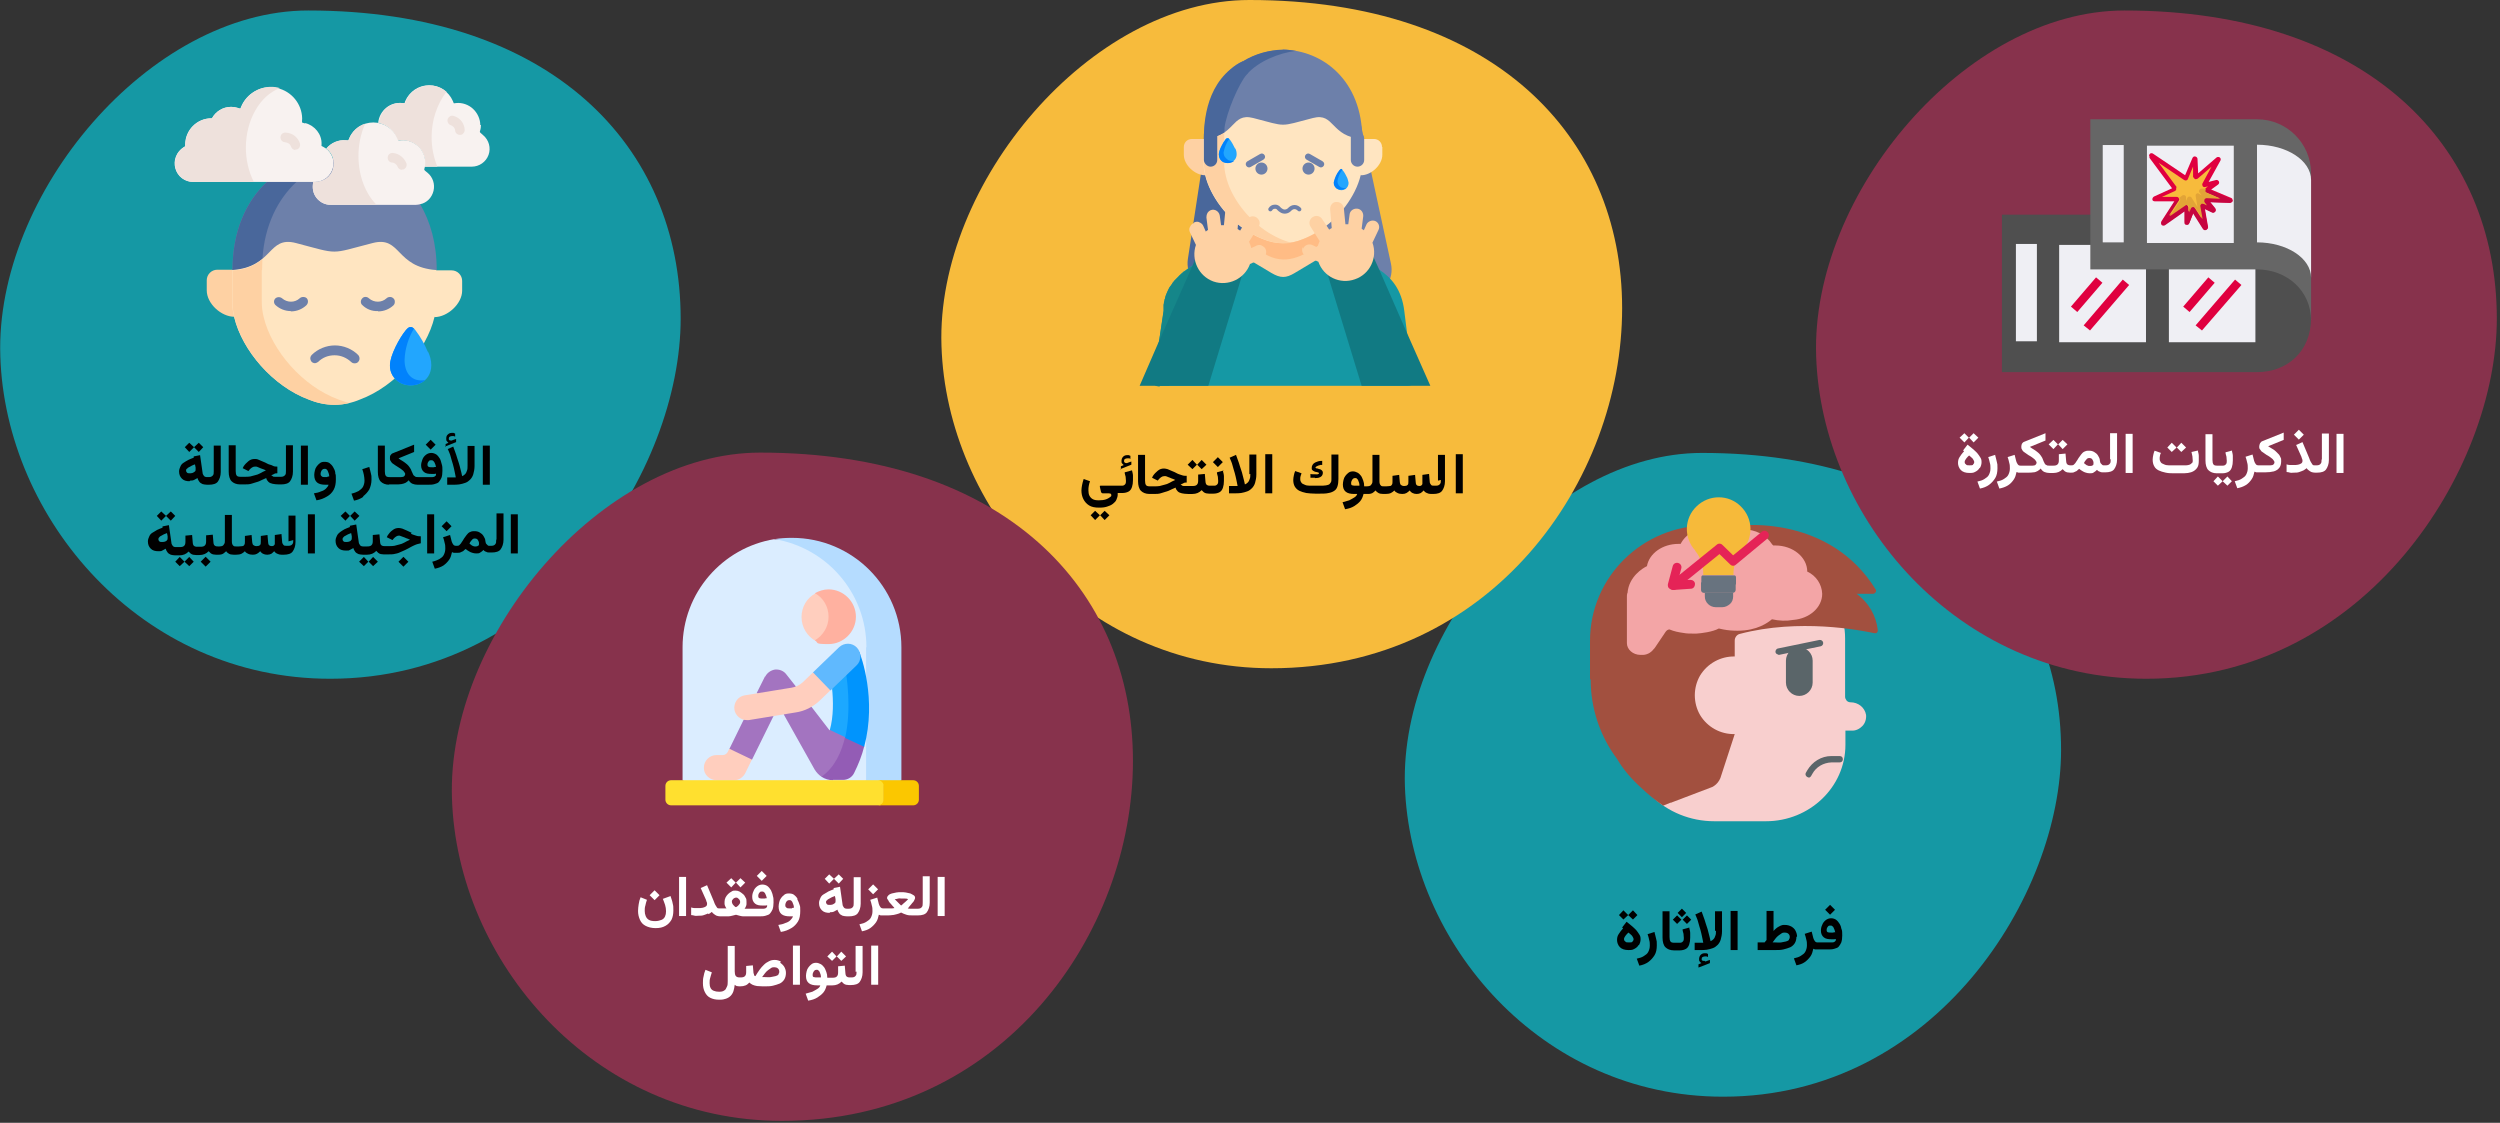 <?xml version="1.0" encoding="UTF-8"?>
<svg xmlns="http://www.w3.org/2000/svg" id="Ebene_1" data-name="Ebene 1" version="1.1" viewBox="0 0 786 353">
  <rect x="0" y="0" width="786" height="353" fill="#333333" stroke="none"/>
  <defs>
    <style>
      .cls-1 {
        fill: #87324c;
      }

      .cls-1, .cls-2, .cls-3, .cls-4, .cls-5, .cls-6, .cls-7, .cls-8, .cls-9, .cls-10, .cls-11, .cls-12, .cls-13, .cls-14, .cls-15, .cls-16, .cls-17, .cls-18, .cls-19, .cls-20, .cls-21, .cls-22, .cls-23, .cls-24, .cls-25, .cls-26, .cls-27, .cls-28, .cls-29, .cls-30, .cls-31, .cls-32, .cls-33, .cls-34, .cls-35, .cls-36, .cls-37, .cls-38, .cls-39, .cls-40, .cls-41, .cls-42, .cls-43, .cls-44, .cls-45, .cls-46 {
        stroke-width: 0px;
      }

      .cls-2, .cls-8, .cls-20, .cls-25, .cls-27, .cls-31, .cls-33, .cls-34, .cls-36, .cls-38, .cls-44 {
        fill-rule: evenodd;
      }

      .cls-2, .cls-35 {
        fill: #49679b;
      }

      .cls-3 {
        fill: #117a83;
      }

      .cls-4 {
        fill: #f6ba3a;
      }

      .cls-5 {
        fill: #f3a5a6;
      }

      .cls-6 {
        fill: #000;
      }

      .cls-7 {
        fill: #f8cfce;
      }

      .cls-8, .cls-16 {
        fill: #6d80aa;
      }

      .cls-9 {
        fill: #e52357;
      }

      .cls-10 {
        fill: #68737f;
      }

      .cls-11 {
        fill: #1ca8ff;
      }

      .cls-12, .cls-47 {
        fill: none;
      }

      .cls-13 {
        fill: #ffcebe;
      }

      .cls-14 {
        fill: #efeff4;
      }

      .cls-15 {
        fill: #666;
      }

      .cls-17, .cls-20 {
        fill: #fed1a3;
      }

      .cls-18 {
        fill: #60b9fe;
      }

      .cls-19 {
        fill: #dbedff;
      }

      .cls-21 {
        fill: #c60540;
      }

      .cls-22, .cls-34 {
        fill: #eee1dc;
      }

      .cls-23 {
        fill: #b5dcff;
      }

      .cls-24 {
        fill: #e0003f;
      }

      .cls-25 {
        fill: #0182fc;
      }

      .cls-26 {
        fill: #ffe02f;
      }

      .cls-27, .cls-32 {
        fill: #1598a4;
      }

      .cls-28 {
        fill: #a2503f;
      }

      .cls-47 {
        stroke: #6d80aa;
        stroke-linecap: round;
        stroke-width: 1.3px;
      }

      .cls-29 {
        fill: #4f4f4f;
      }

      .cls-30 {
        fill: #5a6569;
      }

      .cls-31 {
        fill: #f8f2f0;
      }

      .cls-33 {
        fill: #22a6fe;
      }

      .cls-36 {
        fill: #158689;
      }

      .cls-37 {
        fill: #a374c0;
      }

      .cls-38 {
        fill: #ffe5c1;
      }

      .cls-39 {
        fill: #fff;
      }

      .cls-40 {
        fill: #f7bb3c;
      }

      .cls-41 {
        fill: #0094fd;
      }

      .cls-42 {
        fill: #fbc700;
      }

      .cls-43 {
        fill: #e2a437;
      }

      .cls-44 {
        fill: #ffbc85;
      }

      .cls-45 {
        fill: #ffb1a0;
      }

      .cls-46 {
        fill: #935cb5;
      }
    </style>
  </defs>
  <g id="Page-1">
    <g id="vorlage">
      <g id="ptbs-symptome">
        <path id="path-3" class="cls-12" d="M775.6,0H10.4C4.6,0,0,8.4,0,18.7v314.7c0,10.3,4.6,18.6,10.4,18.6h765.3c5.7,0,10.4-8.3,10.4-18.6V18.7c0-10.3-4.6-18.6-10.4-18.6Z"></path>
        <g id="Group">
          <path id="Oval-Copy-4" class="cls-32" d="M541.7,344.8c-57.4,0-98.4-48.6-100-97.7-1.6-49.1,45.3-104.7,93.4-104.7,73.8,0,112.9,41.2,112.9,93.4,0,45.4-39.4,109-106.2,109Z"></path>
          <g id="Path">
            <path class="cls-7" d="M538.9,176.7h16.2c13.8,0,25,10.8,25,24v18.4c0,.4.2.8.5,1.2.3.3.7.5,1.2.5,2.4,0,4.5,1.6,4.9,4,.1,1.3-.3,2.6-1.2,3.5-.9.9-2.1,1.5-3.4,1.4h-1.9s0,4.5,0,4.5c0,13.2-11.2,24-25,24h-16.2c-15.3,0-27.7-11.9-27.7-26.5v-28.4c0-14.7,12.4-26.5,27.7-26.5Z"></path>
            <path class="cls-30" d="M568.6,244.5c.3,0,.6-.2.8-.5l.4-.7c1.2-2.2,3.5-3.5,6-3.6h2.6c.6,0,1-.4,1-1s-.4-1-1-1h-2.6c-3.2,0-6,1.8-7.6,4.5l-.4.7c-.2.3-.2.7,0,1,.2.3.5.5.8.5h0Z"></path>
            <path class="cls-28" d="M500.1,213.6c0,9,2.9,17.8,8.3,25h0c2,3.4,4.6,6.4,7.5,9h0c2.2,2.1,4.5,4,7,5.7l2.2-.9h0c.3,0,.5-.1.7-.2l12.1-4.6c.4-.1.7-.3,1-.5.9-.6,1.6-1.5,2-2.5l4.5-13.8c-4.5.1-8.6-2.2-10.9-6-2.2-3.8-2.2-8.6,0-12.4,2.3-3.8,6.5-6.1,10.9-6v-5c0-1,.7-1.9,1.6-2.1,18.6-4.9,37.8-1.2,42.4-.2.3,0,.5,0,.7-.2s.3-.4.3-.7c-.5-4.6-2.9-8.8-6.7-11.5h5.2c.3,0,.6-.2.8-.5.2-.3.2-.6,0-.9-14.4-23.3-42-20.1-42-20.1h-11c-20.3,0-36.8,16.2-36.8,36.3v12.1Z"></path>
            <path class="cls-5" d="M511.7,186.4h0c.4-5.1,4.8-7.8,6.1-8.4.7-4,4.9-7,9.9-7h.7c1.5-3,5.1-5.2,9.3-5.2,2.1,0,4.2.5,6,1.6,1.4-.6,3-.9,4.5-.9,3.6-.1,7,1.6,9,4.7.1.1.3.2.3.3,0,0,.4,0,.7,0,5.5,0,10,3.7,10,8.2,2.8,1.3,4.6,4,4.7,7,0,4.3-4,7.8-9.1,8.2h0c-2.2.4-4.5.3-6.7-.2-1.2,1-4.6,3.6-10.8,3.6-1.5,0-3-.1-4.5-.4l-1.4-.3c-2,1.1-5.5,1.5-7,1.6h-1.1c-1,0-2,0-3-.2-1.5-.2-3-.5-4.4-1.1-.5,0-.9.3-1.2.7l-3.3,4.9c-.1.2-.3.4-.5.6-.9,1.2-2.3,1.9-3.8,1.8h-.3c-2.4,0-4.3-1.7-4.3-3.7v-14.5c0-.4,0-.8.1-1.1h0Z"></path>
            <path class="cls-30" d="M565.7,218.8c2.3,0,4.2-1.9,4.2-4.2v-6.9c0-2.3-1.9-4.2-4.2-4.2s-4.2,1.9-4.2,4.2v6.9c0,2.3,1.9,4.2,4.2,4.2Z"></path>
            <path class="cls-30" d="M559.1,205.9h.2s13.1-2.7,13.1-2.7c.5-.1.9-.6.8-1.2-.1-.5-.6-.9-1.2-.8l-13.1,2.7c-.4.1-.7.6-.7,1,0,.5.4.8.9.9h0Z"></path>
            <path class="cls-4" d="M533,173.1c-3.7-4-3.5-10.2.4-13.9,3.9-3.8,10.1-3.8,13.9,0,3.9,3.8,4.1,9.9.4,13.9h0c-1.7,2-2.7,4.6-2.7,7.2v.5h-9.5v-.5c0-2.6-.9-5.2-2.6-7.2h0Z"></path>
            <path class="cls-10" d="M535.4,183.9h9.9c.3,0,.5-.2.5-.5v-1.9c0-.3-.2-.6-.5-.6h-9.9c-.3,0-.5.2-.5.6v1.9c0,.3.2.5.5.5h0Z"></path>
            <path class="cls-10" d="M535.8,186.4h8.9c.6,0,1-.4,1-1v-2.3s-10.9,0-10.9,0v2.4c0,.5.4.9.9.9h0Z"></path>
            <path class="cls-10" d="M539.3,190.9h2.2c.9,0,1.7-.4,2.4-1s1-1.5,1-2.4v-1.1s-8.9,0-8.9,0v1.1c0,.9.3,1.7,1,2.4.6.6,1.5,1,2.4,1Z"></path>
            <path class="cls-9" d="M526.1,185.5c.3,0,.6-.1.9-.3l13.6-11,3.4,3.3c.5.5,1.3.5,1.8,0l9.9-8.2c.5-.5.6-1.3.1-1.9s-1.3-.7-1.9-.2l-9,7.4-3.4-3.3c-.5-.5-1.3-.5-1.8,0l-14.6,11.8c-.5.4-.6,1-.4,1.5s.7.9,1.3.9h0Z"></path>
            <path class="cls-9" d="M525.9,185.5h0s5.7-.4,5.7-.4c.8,0,1.3-.7,1.3-1.5,0-.8-.7-1.3-1.5-1.3l-3.8.2,1-3.8c.2-.7-.2-1.5-1-1.7-.7-.2-1.5.2-1.7,1l-1.5,5.6c-.1.4,0,.9.2,1.2.3.3.7.5,1.1.5h0Z"></path>
          </g>
        </g>
        <g id="Group-2" data-name="Group">
          <path id="Oval-Copy-4-2" class="cls-32" d="M103.8,213.4c-59.6,0-102.1-50.4-103.7-101.4C-1.6,61,47,3.3,96.9,3.3c76.5,0,117.1,42.7,117.1,96.9,0,47.1-40.9,113.2-110.2,113.2Z"></path>
          <g id="Path-2" data-name="Path">
            <path class="cls-8" d="M132.1,64.2c3.2,5.5,5.2,12.3,5.2,20.7-49.2-3.4-14.9-3.4-64.2,0,0-12.4,4.4-21.7,10.8-27.7,8.8-6,22.2-12.7,40.3-1,2.8,1.8,5.2,4.6,7.8,8h0Z"></path>
            <path class="cls-20" d="M73.1,84.9c4,4,4.7,9.6.6,14.7-4.1,0-8.7-4.1-8.7-8.3v-3.2c0-1.8,1.5-3.3,3.3-3.3h4.8Z"></path>
            <path class="cls-38" d="M145.3,91.4c0,4.1-4.6,8.3-8.7,8.3-4.5-5.7-3.9-11.2.6-14.7h4.8c1.8,0,3.3,1.5,3.3,3.3v3.2Z"></path>
            <path class="cls-2" d="M93.2,57.2c-5.8,5.4-10,13.5-10.7,24.2-2.7,2.1-6,3.4-9.4,3.5,0-12.4,4.4-21.7,10.8-27.7h9.3Z"></path>
            <path class="cls-38" d="M117.2,76.4c9-2.3,7,7.6,20,8.5v9.9c0,1.7-.2,3.3-.6,4.9-2.5,10.4-12.1,21.7-23.4,25.9-5.1,2.2-10.9,2.2-16.1,0-11.4-4.2-21-15.5-23.5-25.9-.4-1.6-.6-3.3-.6-4.9v-9.9c13-.9,11.1-10.8,20-8.5,6.9,1.8,9.5,2.7,12.1,2.7s5.1-.9,12.1-2.7h0Z"></path>
            <path class="cls-20" d="M82.3,84.9v9.9c0,1.7.2,3.3.6,4.9,2.5,10.4,12.1,21.7,23.5,25.9,1.1.4,2.3.8,3.4,1.1-1.5.4-3.1.6-4.6.6-2.7,0-5.5-.6-8-1.6-11.4-4.2-21-15.5-23.5-25.9-.4-1.6-.6-3.3-.6-4.9v-9.9c3.4,0,6.7-1.3,9.4-3.5,0,1.1-.1,2.3-.1,3.5h0Z"></path>
            <path class="cls-31" d="M96,38.7c3,.8,5.2,3.5,5.1,6.6,0,.7-.2.5.4.8,2.5,1.2,3.8,3.9,3.2,6.5-.6,2.7-3,4.6-5.7,4.6h-38.3c-2.6,0-4.9-1.7-5.6-4.3-.7-2.5.4-5.2,2.6-6.6.6-.4.5-.1.5-.8,0-4.6,3.7-8.3,8.2-8.3.1,0,.1,0,.2,0,1.2-2.2,3.5-3.6,6-3.6.7,0,1.4.1,2,.3,1.4.4.7.5,1.5-1,2.1-4.1,6.7-6.3,11.1-5.2,4.5,1,7.7,5,7.8,9.5,0,1.6-.4,1.2.9,1.6Z"></path>
            <path class="cls-34" d="M77.3,46.4c0,3.7.8,7.4,2.5,10.8h-19c-2.6,0-4.9-1.7-5.6-4.3-.7-2.5.4-5.2,2.6-6.6.6-.4.5-.1.5-.8,0-4.6,3.7-8.3,8.2-8.3.1,0,.1,0,.2,0,1.2-2.2,3.5-3.6,6-3.6.7,0,1.4.1,2,.3,1.4.4.7.5,1.5-1,1.7-3.4,5.2-5.6,9-5.6.9,0,1.9.1,2.8.4-6.2,2.3-10.7,9.9-10.7,18.8h0Z"></path>
            <path class="cls-16" d="M98.9,114.2c.4,0,.8-.2,1.1-.4,1.4-1.4,3.2-2.1,5.2-2.1s3.8.8,5.2,2.1c.4.4.9.5,1.5.4.5-.1.9-.5,1.1-1.1.1-.5,0-1.1-.4-1.5-1.9-1.9-4.6-3-7.3-3s-5.4,1.1-7.3,3c-.4.4-.6,1.1-.3,1.7.2.6.8.9,1.4.9h0Z"></path>
            <path class="cls-16" d="M118.9,97.9c1.8,0,3.5-.7,4.8-1.9.4-.4.5-.9.4-1.5-.1-.5-.5-.9-1.1-1.1-.5-.1-1.1,0-1.5.4-1.5,1.4-3.9,1.4-5.5,0-.6-.6-1.6-.6-2.1,0-.6.6-.6,1.6,0,2.1,1.3,1.3,3.1,2,4.9,1.9h0Z"></path>
            <path class="cls-16" d="M91.5,97.9c1.8,0,3.5-.7,4.8-1.9.4-.4.6-.9.5-1.5-.1-.6-.5-1-1.1-1.1-.5-.1-1.1,0-1.5.4-1.5,1.4-3.9,1.4-5.5,0-.6-.5-1.5-.5-2.1,0-.6.6-.6,1.5,0,2.1,1.3,1.2,3,1.9,4.8,1.9h0Z"></path>
            <path class="cls-31" d="M151.2,39.3c0,2.6-1.1,1.7.7,3.2,1.8,1.5,2.5,4,1.7,6.2-.8,2.2-2.9,3.7-5.3,3.7h-14.8c0-.4.1-.8.1-1.3,0-2-.8-3.9-2.3-5.2-1.5-1.3-3.4-2-5.4-1.8-1,0-.7.3-1.1-.6-1-2.5-3.2-4.3-5.9-4.9.4-3.8,3.7-6.6,7.5-6.2,1,0,.7.3,1-.6,1.3-3,4.2-5,7.5-5s6.2,2,7.5,5c.4.9,0,.7,1,.6,1.9-.2,3.9.5,5.3,1.8,1.4,1.3,2.3,3.2,2.3,5.1h0Z"></path>
            <path class="cls-31" d="M126,44.1c2-.2,3.9.5,5.4,1.8,1.5,1.3,2.3,3.2,2.3,5.2,0,.4,0,.8-.1,1.3-.2,1.1-.6.8.8,1.9,1.7,1.4,2.4,3.6,1.9,5.7-.5,2.1-2.1,3.8-4.2,4.2-.4.1-.9.2-1.3.2h-26.8c-1.8,0-3.4-.8-4.5-2.2s-1.4-3.2-1-5h.7c2.5,0,4.8-1.6,5.5-4s0-5-2.1-6.5c1.5-1.8,3.8-2.8,6.1-2.6,1,0,.7.3,1.1-.6,1.3-3.1,4.3-5,7.6-5s6.3,2,7.6,5c.4.9,0,.7,1.1.6h0Z"></path>
            <path class="cls-34" d="M140.4,28.8c-3.1,4.1-4.7,9.1-4.7,14.3,0,3.2.6,6.3,1.8,9.3h-3.9c0-.4.1-.8.1-1.3,0-2-.8-3.9-2.3-5.2-1.5-1.3-3.4-2-5.4-1.8-1,0-.7.3-1.1-.6-.7-1.6-1.8-3-3.3-3.9-.8-.5-1.6-.8-2.5-1,.4-3.8,3.7-6.6,7.5-6.2,1,0,.7.3,1-.6,1-2.4,3.1-4.1,5.6-4.7s5.2,0,7.1,1.7h0Z"></path>
            <path class="cls-34" d="M112.7,49c0,6.3,2.2,11.9,5.7,15.4h-14.4c-1.8,0-3.4-.8-4.5-2.2s-1.4-3.2-1-5h.7c2.5,0,4.8-1.6,5.5-4s0-5-2.1-6.5c1.5-1.8,3.8-2.8,6.1-2.6,1,0,.7.3,1.1-.6.9-2.2,2.7-3.9,5-4.6-1.4,3.2-2.1,6.6-2.1,10.1h0Z"></path>
            <path class="cls-22" d="M92.8,47c.2,0,.3,0,.5,0,.8-.2,1.2-1.1,1-1.9-.6-1.9-2.3-3.3-4.4-3.4-.8-.1-1.6.4-1.7,1.3-.1.8.4,1.6,1.3,1.7,1.4.2,1.8.8,2,1.4.2.6.7,1,1.4,1.1Z"></path>
            <path class="cls-22" d="M126.3,53.3c.2,0,.3,0,.5,0,.8-.3,1.2-1.1,1-1.9-.7-1.8-2.3-3.1-4.2-3.3-.8-.1-1.6.4-1.7,1.3-.1.8.4,1.6,1.3,1.7.8,0,1.5.6,1.8,1.3.2.6.8,1,1.4,1h0Z"></path>
            <path class="cls-22" d="M144.7,42.4h0c.4,0,.8-.2,1-.5.3-.3.4-.7.4-1.1-.1-2-1.4-3.7-3.3-4.3-.5-.2-1.1-.2-1.5.2-.4.3-.7.8-.6,1.4s.4,1,.9,1.2c1.2.5,1.4,1.1,1.5,1.7,0,.8.7,1.4,1.5,1.4h0Z"></path>
            <path class="cls-33" d="M134.6,110.6c.6,1.3,1,2.7,1,4.2,0,5.7-5.9,7.6-9.7,5.6-2.1-1.1-3.4-3.3-3.3-5.6,0-3,3-8.6,5-11,.6-.7,1-1,1.5-1h0c.5,0,1,.3,1.5,1,1.6,2.1,2.9,4.4,3.9,6.8h0Z"></path>
            <path class="cls-25" d="M130.2,103.2c-1.8,3-2.9,6.5-3,10,0,4.3,2.4,7,6.5,6.3-.6.5-1.3.9-2,1.2-1.9.7-4,.6-5.8-.3-2.1-1.1-3.4-3.3-3.3-5.6,0-3,3-8.6,5-11,.6-.7,1-1,1.5-1h0c.4,0,.7.2,1,.5h0Z"></path>
          </g>
        </g>
        <g id="Group-3" data-name="Group">
          <path id="Oval-Copy-4-3" class="cls-40" d="M399.7,210.1c-59.6,0-102.1-50.4-103.7-101.4C294.3,57.7,342.9,0,392.8,0c76.6,0,117.2,42.7,117.2,96.9s-40.9,113.2-110.3,113.2Z"></path>
          <g>
            <rect id="Rectangle" class="cls-16" x="410.6" y="31.2" width="22.1" height="63.7" rx="8.8" ry="8.8" transform="translate(-3.8 90.2) rotate(-12.2)"></rect>
            <rect id="Rectangle-2" data-name="Rectangle" class="cls-35" x="356.4" y="49.8" width="62.5" height="22.1" rx="8.8" ry="8.8" transform="translate(269 434.9) rotate(-81.3)"></rect>
            <g id="Path-3" data-name="Path">
              <path class="cls-38" d="M434.6,46.2v2.5c0,3.2-3.6,6.5-6.8,6.4l-4-5.1,4.5-6.3h3.7c1.4,0,2.5,1.1,2.5,2.5Z"></path>
              <path class="cls-20" d="M378.5,43.7l4.7,4.8-4.3,6.6c-3.2,0-6.7-3.2-6.7-6.4v-2.5c0-1.4,1.1-2.5,2.5-2.5h3.8Z"></path>
              <path class="cls-27" d="M364.5,121.3h77.8c1.6,0,2.2-.4,2-2.1l-1.9-14.3-.9-7.2c-.8-6.5-3.9-10.4-8-13-.7-.4-1.4-.9-2.2-1.2-2.8-1.3-5.7-2.3-8.7-3.1l-3.6-1c-.3,0-.5-.2-.7-.3h-29.8c-.2.1-.5.2-.8.3l-1.8.5-.9.2c0,0-.2,0-.2,0-1.2.3-2.4.6-3.6,1l-.5.2-.6.2-.9.3c-.5.2-1,.4-1.6.6l-.5.2c-.2,0-.5.2-.7.3l-.5.2h0s-.5.2-.5.2l-.3.2h-.2c-.9.6-1.7,1.1-2.5,1.7l-.3.2h-.1c0,.1-.2.3-.2.3-.2.1-.4.3-.6.5l-.2.2c-.1.1-.3.2-.4.4l-.2.2-.3.3-.2.2-.2.2-.2.2c-.2.2-.4.4-.5.6l-.2.2-.2.3v.2c-.1,0-.3.2-.3.2v.2c-.1,0-.4.4-.4.4l-.2.3c0,.1-.1.3-.2.4h0c0,.1-.2.4-.2.4,0,0,0,0,0,0-.1.3-.3.6-.4.9h0c0,0-.2.5-.2.5h0c0,0-.2.5-.2.5,0,0,0,0,0,0,0,.1,0,.2-.1.4v.2c0,.2-.2.3-.2.5h0c0,.2,0,.3-.1.5h0c0,0-.1.5-.1.5,0,.2,0,.3-.1.5,0,0,0,.2,0,.2,0,0,0,.2,0,.3,0,.2,0,.3,0,.5v.3c0,0,0,.2,0,.2,0,.2,0,.3,0,.5l-1.7,11h0l-1.4,10.7c-.2,1.6.3,2.1,1.9,2.1Z"></path>
              <path class="cls-20" d="M418.3,79.1l-11.2,6.7c-2.8,1.7-4.5,1.7-7.4,0l-11.2-6.7c2.7-1.3,3.4-4.9,4-6.2,1.5.9,20.2.9,21.7,0,.6,1.3,1.4,4.9,4,6.2h0Z"></path>
              <path class="cls-38" d="M428.3,51.3c0,1.3-.2,2.6-.5,3.8-1.6,6.6-6.8,13.7-13.6,17.8-1.5.9-3,1.7-4.6,2.3-4,1.7-8.5,1.7-12.5,0-1.6-.6-3.2-1.4-4.6-2.3-6.7-4.1-12-11.2-13.6-17.8-.3-1.3-.5-2.5-.5-3.8v-7.6c38-20.1,11.4-20.7,49.8,0v7.6h0Z"></path>
              <path class="cls-8" d="M403.4,15.6c12.4.2,24.9,9.6,24.9,28.1-10.1-.7-8.6-8.4-15.5-6.6-5.4,1.4-7.4,2.1-9.4,2.1s-4-.7-9.4-2.1c-7-1.8-5.4,5.9-15.5,6.6,0-4.7.9-9.4,2.8-13.7.6-1,4.2-8.9,9.5-10.7,3.8-2.3,8.1-3.5,12.5-3.6h0Z"></path>
              <path class="cls-44" d="M398.5,80.3c-1.1-.6-.7-.8-2,0-.7.5-1.8,1-3,1.7l-5-2.9c2.6-1.3,3.4-4.9,4-6.2,1.5.9,3,1.7,4.6,2.3,4,1.7,8.5,1.7,12.5,0,1.6-.6,3.2-1.4,4.6-2.3.3.7.7,2.1,1.5,3.5-4.7,3.2-10.5,7.3-17.2,3.9h0Z"></path>
              <path class="cls-2" d="M407.5,16c-5.3.6-12,3.3-15.5,7.4-.2-1.5-.5-2.9-1.1-4.2,3.8-2.3,8.1-3.5,12.5-3.6,1.4,0,2.7.2,4,.4h0Z"></path>
              <path class="cls-2" d="M392,23.4c-2.5,2.8-6.4,12-7,16.7,0,.5,0,1-.1,1.6-1.9,1.2-4.1,1.9-6.4,2,0-5.4.6-18.6,12.3-24.5,2,1,3.6-.7,1.2,4.3Z"></path>
              <path class="cls-20" d="M384.9,43.9v7.6c0,1.3.2,2.6.5,3.8,1.5,6.6,6.8,13.7,13.5,17.9,1.5.9,3,1.7,4.6,2.3.8.3,1.6.6,2.5.8-.9.2-1.7.2-2.6.2-2.1,0-4.3-.5-6.2-1.3-1.6-.6-3.2-1.4-4.6-2.3-6.7-4.2-12-11.2-13.6-17.8-.3-1.3-.5-2.5-.5-3.8v-7.6c2.3,0,4.5-.8,6.4-2,0,.8,0,1.5,0,2.3h0Z"></path>
              <path class="cls-36" d="M364.5,121.3h3.1s2.7-20.7,2.7-20.7c.5-5.8,4.1-10.9,9.4-13.4,3.9-2,8.3-3.1,11.8-4.3.7-.2,1.3-.5,1.9-.7h0l-5-2.9c-.2.1-.5.2-.8.3l-1.8.5-.9.2c0,0-.2,0-.2,0-1.2.3-2.4.7-3.6,1l-.5.2-.6.2-.9.3c-.5.2-1.1.4-1.6.6l-.5.2c-.2,0-.5.2-.7.3l-.5.2h0s-.5.2-.5.2l-.3.2h-.2c-.9.6-1.7,1.1-2.5,1.7l-.3.2h-.1c0,.1-.2.3-.2.3-.2.1-.4.3-.6.5l-.2.2c-.1.1-.3.2-.4.4l-.2.2-.3.3-.2.2-.2.2-.2.2c-.2.2-.4.4-.5.6l-.2.2-.2.3v.2c-.1,0-.3.2-.3.2v.2c-.1,0-.4.4-.4.4l-.2.3c0,.1-.2.3-.2.4h0c0,.1-.2.4-.2.4,0,0,0,0,0,0-.1.3-.3.6-.4.9h0c0,0-.2.5-.2.5h0c0,0-.2.5-.2.5,0,0,0,0,0,0,0,.1,0,.2-.1.4v.2c0,.1-.2.3-.2.5h0c0,.2,0,.3-.1.5h0s-.1.5-.1.5c0,.2,0,.3-.1.5,0,0,0,.2,0,.2,0,0,0,.2,0,.3,0,.2,0,.3,0,.5v.3c0,0,0,.2,0,.2,0,.2,0,.3,0,.5l-1.6,10.9h0l-1.4,10.7c-.2,1.6.3,2.1,1.9,2.1Z"></path>
              <path class="cls-33" d="M423.6,56c.2.5.3,1,.4,1.5,0,.8-.4,1.6-1.1,2s-1.6.4-2.3,0c-.8-.4-1.2-1.2-1.2-2,.3-1.4.9-2.8,1.8-3.9.2-.2.4-.4.5-.4h0c.2,0,.3.1.5.4.6.7,1,1.6,1.4,2.4h0Z"></path>
              <path class="cls-25" d="M422,53.4c-.8,1-1.3,2.3-1.5,3.5,0,.6.2,1.1.5,1.5.2.2.4.3.6.5.5.2,1,.3,1.6.2-.2.2-.4.3-.7.4-.7.2-1.4.2-2-.1-.8-.4-1.2-1.2-1.2-2,.3-1.4.9-2.8,1.8-3.9.2-.2.4-.4.5-.4h0c.1,0,.3,0,.4.2h0Z"></path>
              <g>
                <path class="cls-33" d="M388.4,46.7c.3.6.4,1.2.4,1.8,0,1-.5,1.9-1.4,2.4-.9.5-1.9.5-2.8,0-.9-.5-1.4-1.4-1.4-2.4,0-1.3,1.3-3.7,2.1-4.7.2-.3.4-.4.7-.4h0c.2,0,.4.2.6.4.7.9,1.2,1.9,1.7,2.9h0Z"></path>
                <path class="cls-25" d="M386.5,43.6c-.9,1.3-1.5,2.7-1.8,4.3,0,.7.2,1.3.7,1.8.2.2.5.4.7.6.6.3,1.2.4,1.9.3-.3.2-.5.4-.9.5-.8.3-1.7.2-2.5-.1-.9-.5-1.4-1.4-1.4-2.4,0-1.3,1.3-3.7,2.1-4.7.2-.3.4-.4.7-.4h0c.2,0,.3,0,.4.2h0Z"></path>
              </g>
            </g>
            <g id="Path-4" data-name="Path">
              <g>
                <polygon class="cls-3" points="416.4 82.8 417.6 86.9 428.1 121.3 449.7 121.3 442.4 104.8 433.6 84.7 432 81.2 430.3 77.4 422.6 80.4 416.4 82.8"></polygon>
                <path class="cls-17" d="M409.7,78.2h0c.2-.6.7-1,1.2-1.2.5-.2,1.1-.2,1.6,0l1.7.8c.2-.7.4-1.4.7-2l-2.9-4.6c-.6-1-.3-2.4.8-3,1-.6,2.3-.3,2.9.7l2.2,3.3c.2-.2.5-.3.8-.5l-.5-5.9c0-.6.1-1.1.5-1.6s.9-.7,1.4-.7h0c.6,0,1.1.1,1.6.5s.7.9.8,1.4l.5,5.1c.3,0,.6,0,.9,0l.4-3c.1-1.2,1.2-2,2.4-1.9,1.2.1,2,1.2,1.9,2.4l-.5,3.9c.2.2.5.3.7.5l.8-1.8c.2-.5.7-.9,1.2-1.1.5-.2,1.1-.2,1.6,0h0c1.1.5,1.5,1.8,1,2.8l-1.9,4c1.7,4.7-.8,9.9-5.5,11.5-4.7,1.7-9.9-.8-11.5-5.5l-3.9-1.8c-1.1-.5-1.5-1.8-1-2.8h0Z"></path>
              </g>
              <g>
                <polygon class="cls-3" points="358.3 121.3 379.9 121.3 390.4 86.9 391.6 82.8 391.6 82.8 384.9 80.2 377.6 77.4 375.9 81.2 374.8 83.8 374.8 83.8 374.8 83.8 363.9 108.4 363.9 108.4 358.3 121.3"></polygon>
                <path class="cls-17" d="M375.5,69.9h0c.5-.2,1.1-.3,1.6,0,.5.2,1,.6,1.2,1.1l.8,1.8c.2-.2.5-.4.7-.5l-.5-3.9c0-.8.2-1.5.8-2,.6-.5,1.4-.6,2.1-.3s1.2,1,1.3,1.7l.4,3c.3,0,.6,0,.9,0l.5-5.1c0-.6.3-1.1.8-1.4.4-.4,1-.5,1.6-.5h0c.6,0,1.1.3,1.4.7.4.4.5,1,.5,1.6l-.5,5.9c.3.2.5.3.8.5l2.1-3.4c.4-.7,1.1-1.1,1.9-1.1.8,0,1.5.5,1.9,1.2s.3,1.6-.2,2.2l-2.9,4.6c.3.6.5,1.3.7,2l1.7-.8c.5-.2,1.1-.3,1.6,0s1,.6,1.2,1.1h0c.5,1.1,0,2.4-1,2.9l-3.9,1.8c-1.7,4.7-6.9,7.1-11.5,5.5-4.7-1.7-7.1-6.9-5.5-11.5l-1.9-4c-.2-.5-.3-1.1,0-1.6.2-.5.6-1,1.1-1.2h0Z"></path>
              </g>
            </g>
            <path id="Rectangle-3" data-name="Rectangle" class="cls-16" d="M410.4,48.8h0c-.3.5-.1,1.1.4,1.4l4,2.3c.5.3,1.1.1,1.4-.4h0c.3-.5.1-1.1-.4-1.4l-4-2.3c-.5-.3-1.1-.1-1.4.4Z"></path>
            <path id="Rectangle-4" data-name="Rectangle" class="cls-16" d="M391.8,52.1h0c.3.5.9.7,1.4.4l4-2.3c.5-.3.7-.9.4-1.4h0c-.3-.5-.9-.7-1.4-.4l-4,2.3c-.5.3-.7.9-.4,1.4Z"></path>
            <path id="Path-5" data-name="Path" class="cls-16" d="M426.7,41.6h-.7c-.7,0-1.3.6-1.3,1.3v7.4c0,1.1.9,2.1,2.1,2.1h0c1.1,0,2.1-.9,2.1-2.1v-6.7c0-1.1-.9-2.1-2.1-2.1h0Z"></path>
            <rect id="Rectangle-5" data-name="Rectangle" class="cls-35" x="378.5" y="40.1" width="4.2" height="12.3" rx="2.1" ry="2.1"></rect>
            <path id="Path-6" data-name="Path" class="cls-47" d="M408.5,65.8c-.4-.4-.9-.7-1.5-.7s-1.1.3-1.5.7c-.7.8-1.9,1-2.8.3-.2-.1-.4-.3-.6-.5-.3-.4-.8-.7-1.4-.6-.5,0-1,.3-1.3.8"></path>
            <circle id="Oval" class="cls-16" cx="396.6" cy="53" r="1.9"></circle>
            <circle id="Oval-2" data-name="Oval" class="cls-16" cx="411.4" cy="53" r="1.9"></circle>
          </g>
        </g>
        <g id="Group-Copy-7">
          <path id="Oval-Copy-4-3-2" data-name="Oval-Copy-4-3" class="cls-1" d="M245.8,352.4c-59.6,0-102.1-50.4-103.7-101.4-1.7-51,46.9-108.7,96.9-108.7,76.6,0,117.2,42.7,117.2,96.9s-40.9,113.2-110.3,113.2Z"></path>
          <g id="social-withdrawal">
            <path id="Path-7" data-name="Path" class="cls-19" d="M243.5,169.6h4.8s10.8,5,10.8,5l10,10.8,4.9,9.8v7.1s0,44.6,0,44.6h-56.6s-2.8-1.6-2.8-1.6v-41.8c0-17.1,12.5-31.3,28.9-34Z"></path>
            <path id="Path-8" data-name="Path" class="cls-23" d="M272.4,203.5c0-17.1-12.5-31.3-28.9-34,1.8-.3,3.7-.4,5.5-.4,19,0,34.4,15.4,34.4,34.4v41.8s-2.3,1.6-2.3,1.6h-11.1s2.3-1.6,2.3-1.6v-41.8s0,0,0,0Z"></path>
            <path id="Path-9" data-name="Path" class="cls-37" d="M240.6,212.7c.6-1.2,1.8-2,3.1-2.2,1.3-.1,2.7.4,3.5,1.5l3,3.8-.2.7-11.4,1.8-.7-.4,2.6-5.2Z"></path>
            <path id="Path-10" data-name="Path" class="cls-37" d="M263.5,239.8l-3.9,4.5h-1.2c-.9-.6-1.7-1.4-2.3-2.4l-9.7-17.3.7-.8,7.2-1.9.8.3,5.7,7.4.7-.5,4.7,2.2-2.7,8.4Z"></path>
            <path id="Path-11" data-name="Path" class="cls-46" d="M261.9,245.3c-1.3,0-2.6-.4-3.6-1.1,4.2-3,6.4-7.9,7.5-13l5.2,2.5.7,1c-.7,2.8-1.8,5.6-3.2,8.4-.6,1.2-1.9,2.1-3.5,2.1h-3.1Z"></path>
            <polygon id="Path-12" data-name="Path" class="cls-37" points="233.8 226.3 234.9 225.7 242.6 224.6 243.2 225.1 236.4 238.9 235 238.9 229.6 236.7 229.3 235.5 233.8 226.3"></polygon>
            <path id="Path-13" data-name="Path" class="cls-11" d="M266,209.4l1.6,5.6v7.9s-1.1,7.4-1.1,7.4l-.5,1.6-5.1-2.4c1.2-4.3,1.1-9.2.7-13.1l.5-1.8,3.8-5.4c0,0,0,0,0,0h0Z"></path>
            <path id="Path-14" data-name="Path" class="cls-41" d="M265.7,209.7l2.9-4,1.6-.7c.5,1.3,5.5,14.7,1.5,29.8l-6-2.8c2.1-9.2.5-19.5,0-22.2Z"></path>
            <path id="Path-15" data-name="Path" class="cls-13" d="M225.1,237.4h2.1c.7,0,1.3-.4,1.6-1l.5-1,7.1,3.4-2.1,4.3c-.7,1.3-2,2.2-3.5,2.2h-5.5c-2.2,0-4.1-1.8-4-4,0-2.1,1.8-3.9,3.9-3.9Z"></path>
            <path id="Path-16" data-name="Path" class="cls-13" d="M234.2,218.6l14.7-2.4c1.3-.2,2.5-.8,3.5-1.7l3.2-3.1.8.2,4.4,4.8.2.7-3.2,3.1c-2.1,2-4.8,3.4-7.7,3.8l-14.7,2.4c-.2,0-.4,0-.6,0-1.9,0-3.6-1.4-3.9-3.3-.3-2.1,1.1-4.2,3.3-4.5h0Z"></path>
            <path id="Path-17" data-name="Path" class="cls-18" d="M255.6,211.4l8.2-7.9c1.6-1.5,4.1-1.5,5.6.1,1.5,1.6,1.5,4.1-.1,5.6l-8.2,7.9-5.5-5.7Z"></path>
            <path id="Path-18" data-name="Path" class="cls-26" d="M211,245.3h65.9s.6.3.6.3l.4.8v5.9s-.4.5-.4.5l-.8.4h-65.7c-1,0-1.8-.8-1.8-1.8v-4.3c0-1,.8-1.8,1.8-1.8h0Z"></path>
            <path id="Path-19" data-name="Path" class="cls-42" d="M277.8,251.4v-4.3c0-1-.8-1.8-1.8-1.8h11.1c1,0,1.8.8,1.8,1.8v4.3c0,1-.8,1.8-1.8,1.8h-11.1c1,0,1.8-.8,1.8-1.8Z"></path>
            <path id="Path-20" data-name="Path" class="cls-13" d="M256.2,186.5h2.5s4.1,5.3,4,6.3c-.1.9-.4,4.8-1.3,5.9-.8,1.1-2.5,1.8-2.5,1.8l-2.3,1.1c-2.7-1.4-4.6-4.3-4.6-7.6,0-3.2,1.7-6,4.3-7.4Z"></path>
            <path id="Path-21" data-name="Path" class="cls-45" d="M260.5,193.9c0-3.2-1.7-6-4.3-7.4,1.3-.7,2.7-1.2,4.3-1.2,4.7,0,8.6,3.9,8.6,8.6s-3.9,8.6-8.6,8.6-3-.4-4.3-1.2c2.6-1.5,4.3-4.3,4.3-7.4h0Z"></path>
          </g>
        </g>
        <g id="Group-4" data-name="Group">
          <path id="Oval-Copy-4-4" class="cls-1" d="M674.8,213.4c-59.6,0-102.1-50.4-103.8-101.4-1.7-51,47-108.7,96.9-108.7,76.6,0,117.1,42.7,117.1,96.9,0,47.1-40.9,113.2-110.2,113.2Z"></path>
          <g id="Path-22" data-name="Path">
            <path class="cls-29" d="M726.6,100c0,10.6-7.6,17-17,17h-80.2v-49.5h97.2v32.5Z"></path>
            <polyline class="cls-14" points="633.8 76.7 640.4 76.7 640.4 107.3 633.8 107.3"></polyline>
            <polyline class="cls-14" points="681.9 102.5 681.9 107.6 709.1 107.6 709.1 77 681.9 77 681.9 99"></polyline>
            <polygon class="cls-24" points="686.4 96.4 688.4 98.1 696.3 88.9 694.3 87.2 686.4 96.4"></polygon>
            <polygon class="cls-24" points="690.3 102.3 692.3 103.9 704.7 89.6 702.7 87.9 690.3 102.3"></polygon>
            <polyline class="cls-14" points="647.4 102.5 647.4 107.6 674.7 107.6 674.7 77 647.4 77 647.4 99"></polyline>
            <polygon class="cls-24" points="651.1 96.4 653.1 98.1 661 88.9 659 87.2 651.1 96.4"></polygon>
            <polygon class="cls-24" points="655.1 102.3 657.1 103.9 669.4 89.6 667.4 87.9 655.1 102.3"></polygon>
            <path class="cls-15" d="M726.6,100v-45.5c0-9.4-7.6-17-17-17h-52.4s0,47.2,0,47.2h52.4c9.4,0,17,6.7,17,16.1"></path>
            <polyline class="cls-14" points="675 71.3 675 76.4 702.3 76.4 702.3 45.8 675 45.8 675 67.8"></polyline>
            <path class="cls-14" d="M726.6,86.2v-29.6c0-6.1-7.6-11.1-17-11.1h0v30.7h0c9.4,0,17,5,17,11.1"></path>
            <polyline class="cls-14" points="661.1 45.6 667.7 45.6 667.7 76.2 661.1 76.2"></polyline>
            <g>
              <path class="cls-24" d="M675.7,49.5l7.2,9.7-5.7,2.6c-.3.2-.5.5-.5.9,0,.4.4.6.8.6h6.1s-4,6.2-4,6.2c-.2.3-.2.8.1,1s.7.3,1,0l6.2-4.3v3.4c-.1.4.2.7.6.8.4,0,.8-.1.9-.5l1.2-3,3.1,4.9c.2.3.6.5,1,.3.4-.1.6-.5.5-.9l-1-5.7,2.3,1.2c.3.2.8,0,1-.2.2-.3.2-.7,0-1l-1.6-2,6.2.2c.4,0,.7-.2.8-.6s-.1-.8-.5-.9l-6.2-2.6,2.2-1.6c.3-.2.4-.7.2-1-.2-.3-.5-.5-.9-.4l-2.3.6,3.7-6.7c.2-.3.1-.8-.2-1-.3-.2-.7-.2-1,0l-5.8,5-.2-4.5c0-.4-.3-.7-.7-.8s-.7.1-.9.5l-2.3,5.4-10.1-6.8c-.3-.2-.8-.2-1,.1-.3.3-.3.7,0,1h0Z"></path>
              <path class="cls-21" d="M701.8,63.2c0,.4-.4.6-.8.6l-6.2-.2,1.6,2c.2.3.2.7,0,1-.2.3-.7.4-1,.2l-2.3-1.1,1,5.7c0,.4-.1.8-.5.9-.4.2-.8,0-1-.3l-3.1-4.9-1.2,3.1c-.1.4-.5.6-.9.5-.4,0-.7-.4-.6-.8v-3.4c0,0-6.1,4.3-6.1,4.3-.3.2-.7.2-1,0s-.3-.7-.1-1l4-6.2h0l2.7-1.9,7.2-2.1c.6,0,1.2.1,1.7.4l6.2,2.6c.4.1.7.5.6.9h0Z"></path>
              <path class="cls-40" d="M684.4,58.9l-5.7-7.7,8,5.4c.2.1.4.2.7.1.2,0,.4-.2.5-.5l1.6-3.8v3.2c.2.3.4.6.6.7s.6,0,.8-.1l4.4-3.8-2.8,5.2c-.2.3-.1.6,0,.9.2.3.5.4.8.3l.9-.2-.8.6c-.2.2-.3.5-.3.7,0,.3.2.5.5.6l4.2,1.8-4.3-.2c-.3,0-.6.2-.7.4-.1.3-.1.6,0,.9l.8,1-1-.5c-.3-.1-.6-.1-.8,0s-.4.5-.3.8l.7,4-2.2-3.4c-.2-.3-.5-.4-.8-.4-.3,0-.6.2-.7.5l-.5,1.2v-1.3c0-.3-.1-.6-.4-.8-.3-.2-.6-.1-.9,0l-4.8,3.3,3.1-4.7c.2-.3.2-.6,0-.8-.1-.3-.4-.4-.7-.4h-4.6s4-1.8,4-1.8c.2,0,.4-.3.5-.5,0-.2,0-.5,0-.7h0Z"></path>
              <path class="cls-43" d="M682.2,67.9l3.1-4.7c.2-.3.2-.6,0-.8,0,0-.1-.2-.2-.2l1.1-.8c.2-.1.5-.1.7,0,.2.1.4.4.4.6v1.2s.4-1,.4-1c.1-.2.3-.4.6-.4s.5,0,.7.3l1.9,3-.6-3.5c0-.3,0-.5.3-.7s.5-.2.7,0l.9.5-.7-.9c-.2-.2-.2-.5,0-.8.1-.2.4-.4.7-.4h1.4c-.2.3-.2.5-.2.8s.2.5.5.6l4.2,1.8-4.3-.2c-.3,0-.6.2-.7.4-.1.3-.1.6,0,.9l.8,1-1-.5c-.3-.1-.6-.1-.8,0-.2.2-.4.5-.3.8l.7,4-2.2-3.4c-.2-.3-.5-.4-.8-.4-.3,0-.6.2-.7.5l-.5,1.2v-1.4c0-.3-.1-.6-.4-.8-.3-.2-.6-.2-.8,0l-4.8,3.3Z"></path>
            </g>
          </g>
        </g>
      </g>
    </g>
  </g>
  <g>
    <path class="cls-6" d="M59.8,151.1c.4,0,.8,0,1.2-.2s.7-.4,1.1-.6c.1.5.4.9.6,1.2s.6.5,1,.7c.4.1.9.2,1.4.2h0s0,0,0,0h.6c1.3,0,2.3-.3,2.8-1s.9-1.7.9-3v-8.3h-2.2v8.1c0,.6,0,1-.3,1.3s-.6.5-1.2.5h-.6c-.4,0-.8-.1-1-.4s-.4-.6-.4-.9l-.8-5.6-2,.4v.4c-.5.2-1.1.4-1.7.7s-1,.6-1.5.9-.8.7-1,1.2-.4.9-.4,1.5c0,1,.3,1.7.9,2.3s1.4.8,2.4.8ZM58.8,147.4c.1-.2.3-.4.6-.5s.5-.3.9-.5.7-.3,1-.4l.2,1c0,.1,0,.2,0,.3s0,.2,0,.3c0,.3,0,.5-.3.7s-.4.3-.7.4-.6.1-.9.1-.6,0-.8-.2-.3-.4-.3-.6,0-.4.2-.6Z"></path>
    <polygon class="cls-6" points="63.9 140.6 62.5 139.2 61 140.6 62.5 142.1 63.9 140.6"></polygon>
    <polygon class="cls-6" points="61 140.6 59.5 139.2 58.1 140.6 59.5 142.1 61 140.6"></polygon>
    <path class="cls-6" d="M75.5,152.3h0s.1,0,.1,0h1.3c.8,0,1.6,0,2.4-.3s1.5-.4,2.2-.7,1.4-.7,2.2-1c.1.5.4.9.7,1.2s.8.5,1.3.6,1.2.2,1.9.2h.8c1.3,0,2.3-.3,2.8-1s.9-1.7.9-3v-8.3h-2.2v8.1c0,.6,0,1-.3,1.3s-.6.5-1.2.5h-.8c-.4,0-.7,0-1.1,0s-.6,0-.8-.2-.4-.2-.4-.3c.3-.1.6-.2.9-.4s.7-.2,1-.2v-2.1c-.5,0-1,0-1.5-.3s-1.1-.3-1.6-.6-1-.5-1.5-.7-1-.4-1.4-.6-.8-.2-1.1-.2c-.8,0-1.4.2-2,.7s-1.1,1-1.5,1.6l-.3.6,1.8.9.4-.5c.2-.2.4-.4.7-.6s.6-.3.9-.3.3,0,.5,0,.5.2.8.3.6.3,1,.4.8.3,1.2.5c-.7.3-1.3.6-1.8.9s-1.1.5-1.6.6-1,.3-1.5.4-1.1.1-1.7.1h-1.4c-.6,0-1-.1-1.2-.4s-.3-.7-.3-1.4v-8.1h-2.2v8.3c0,1.3.3,2.4.9,3,.6.6,1.5,1,2.7,1Z"></path>
    <rect class="cls-6" x="94.6" y="140.1" width="2.2" height="12.3"></rect>
    <path class="cls-6" d="M105.4,148.5c-.1-.6-.4-1.2-.7-1.7s-.7-.9-1.1-1.2-1-.4-1.6-.4-1,.1-1.4.4-.7.6-1,1-.5.8-.6,1.3-.2.9-.2,1.4c0,1.1.3,1.9.9,2.4s1.5.7,2.6.7.3,0,.5,0,.4,0,.5,0c-.1.4-.4.8-.8,1.2-.4.4-.9.7-1.6.9-.6.3-1.4.5-2.2.6l.8,2.2c1.3-.2,2.3-.6,3.3-1.2.9-.5,1.6-1.2,2.1-2.1.5-.9.7-2,.7-3.3s0-1.3-.2-1.9ZM102.9,150c-.2,0-.5,0-.7,0-.4,0-.8,0-1-.2s-.4-.3-.4-.7,0-.4.1-.7.2-.5.4-.7.4-.3.7-.3.5,0,.7.2.3.3.4.6.2.5.3.8.1.6.1.8c-.2,0-.3,0-.6.1Z"></path>
    <path class="cls-6" d="M114.2,156c.8-.6,1.4-1.3,1.9-2.1.4-.9.7-1.9.7-3.1s0-1.3-.2-2-.3-1.4-.5-2l-2.2.7c.2.6.4,1.2.5,1.8s.2,1.2.2,1.8c0,.8-.2,1.4-.5,2-.3.5-.8.9-1.4,1.3-.6.3-1.3.6-2.2.8l.8,2.2c1.1-.2,2.1-.6,2.9-1.2Z"></path>
    <path class="cls-6" d="M122.2,152.3h0s.1,0,.1,0h2c.8,0,1.4,0,1.9-.1s.9-.2,1.3-.4c.4-.2.7-.5,1-.8.3.5.7.9,1.2,1.1.5.2,1,.3,1.6.3h0s.1,0,.1,0h3.1c.8,0,1.5,0,2.1-.2s1.1-.3,1.4-.7.6-.8.8-1.3.3-1.3.3-2.2,0-1.4-.2-2-.3-1.3-.6-1.8-.7-1-1.1-1.3c-.5-.3-1-.5-1.6-.5s-1.2.2-1.7.6-.9.9-1.1,1.5-.4,1.2-.4,1.8c0,.9.3,1.6.9,2.1s1.4.6,2.4.6.5,0,.7,0,.5,0,.7-.1c0,.4,0,.6-.3.8-.2.2-.5.3-.8.3s-.8,0-1.3,0h-3.2c-.4,0-.8,0-1-.2s-.5-.3-.6-.6-.3-.6-.5-1.1c-.1-.4-.3-.7-.5-1s-.4-.6-.6-.8-.5-.5-.8-.7-.6-.5-1-.7-.8-.5-1.2-.8l4.9-2v-2.3l-6.7,2.7c-.3.1-.5.3-.7.6-.2.3-.2.5-.2.9s0,.6.2.9.3.5.5.7c.3.2.6.4,1,.7.4.2.7.5,1.1.7.4.2.7.5,1,.7s.6.5.7.7.3.4.3.6c0,.3-.1.5-.3.7s-.5.3-1,.3-1,0-1.6,0h-2c-.6,0-1-.1-1.2-.4-.2-.3-.3-.7-.3-1.4v-8.1h-2.2v8.3c0,1.3.3,2.4.9,3,.6.6,1.5,1,2.7,1ZM136.4,146.9c-.2,0-.5,0-.7,0-.4,0-.7,0-.9-.1s-.4-.3-.4-.6,0-.5.1-.7.2-.4.4-.6.4-.2.7-.2.4,0,.6.2.3.3.4.5.2.4.3.7.1.5.2.7c-.2,0-.5,0-.7.1Z"></path>
    <rect class="cls-6" x="134.3" y="138.7" width="2.2" height="2.2" transform="translate(-59.2 136.7) rotate(-45)"></rect>
    <path class="cls-6" d="M139.9,140.4l3.5-1.4v-1c-.1,0-1.4.5-1.4.5,0,0,0,0,0,0s0,0,0,0c-.3,0-.5,0-.7-.1s-.2-.3-.2-.5c0-.3.1-.5.3-.6.2-.1.4-.2.7-.2s.3,0,.5,0c.2,0,.3.1.5.2v-1c-.2,0-.4-.2-.5-.2-.2,0-.4,0-.6,0-.5,0-.9.2-1.2.5-.4.3-.5.8-.5,1.3s0,.6.2.8.3.4.5.5l-.9.4v1Z"></path>
    <path class="cls-6" d="M140.8,141.2c.3.8.7,1.5.9,2.4s.5,1.6.7,2.4.4,1.5.5,2.1c.1.6.3,1.3.4,2,0,0-.2,0-.3,0h-.4c-.3,0-.6,0-.9,0s-.7,0-1.1,0v2.3c.3,0,.6,0,.9,0,.3,0,.6,0,.9,0,.7,0,1.3,0,2-.1s1.3-.3,1.9-.5,1.1-.6,1.5-1,.8-1,1-1.7.4-1.6.4-2.6v-6.3h-2.2v6.2c0,.6,0,1.2-.2,1.6-.1.4-.3.8-.6,1.1s-.6.5-.9.6c-.2-.8-.3-1.5-.5-2.1-.2-.7-.3-1.4-.6-2.2s-.5-1.6-.8-2.5-.6-1.7-.9-2.5l-2,.9Z"></path>
    <rect class="cls-6" x="151.8" y="140.1" width="2.2" height="12.3"></rect>
    <polygon class="cls-6" points="52.2 162.2 50.7 160.8 49.3 162.2 50.7 163.7 52.2 162.2"></polygon>
    <polygon class="cls-6" points="55.1 162.2 53.7 160.8 52.2 162.2 53.7 163.7 55.1 162.2"></polygon>
    <polygon class="cls-6" points="58 176.6 59.5 178 60.9 176.6 59.5 175.1 58 176.6"></polygon>
    <polygon class="cls-6" points="55.1 176.6 56.5 178 58 176.6 56.5 175.1 55.1 176.6"></polygon>
    <rect class="cls-6" x="63.5" y="175.5" width="2.2" height="2.2" transform="translate(-105.9 97.4) rotate(-45)"></rect>
    <path class="cls-6" d="M92.2,169.8c0,.6,0,1-.3,1.3-.2.3-.6.5-1.2.5h-.6c-.5,0-.8,0-1-.3s-.4-.5-.4-1l-.2-2.4-2.1.3c0,.4,0,.7,0,1.1s0,.7,0,.9c0,.3,0,.6,0,.8s-.2.4-.3.5c-.1.1-.3.2-.6.2-.4,0-.7-.1-.9-.3s-.3-.5-.3-.9l-.2-2.3-2.1.3c0,.2,0,.5,0,.7s0,.5,0,.7,0,.3,0,.4c0,.5,0,.9-.3,1.1-.2.2-.5.3-1,.3s-.7-.1-1-.3-.3-.5-.4-.9l-.2-2.3-2.1.3c0,.2,0,.5,0,.7,0,.2,0,.5,0,.7s0,.3,0,.4c0,.4,0,.7-.2,1-.1.2-.3.4-.6.4s-.6.1-1.1.1h-.8c-.4,0-.7,0-.9-.2s-.3-.3-.4-.6-.1-.6-.1-1v-8.1h-2.2v8.1c0,.4,0,.7-.2,1s-.3.5-.5.6c-.2.1-.6.2-1,.2h-.4c-.3,0-.6,0-.8-.1s-.4-.2-.5-.4-.2-.5-.2-.8l-.2-2.4-2.1.2c0,.3,0,.6,0,.9s0,.6,0,1c0,.6-.1,1-.4,1.3s-.7.4-1.4.4h-.9c-.3,0-.6,0-.8-.1s-.4-.2-.5-.4-.2-.5-.2-.8l-.2-2.4-2.1.2c0,.3,0,.6,0,.9s0,.6,0,1c0,.6-.1,1-.4,1.3s-.7.4-1.4.4h-1.2c-.4,0-.8-.1-1-.4s-.4-.6-.4-.9l-.8-5.6-2,.4v.4c-.5.2-1.1.4-1.7.7-.5.3-1,.6-1.5.9s-.8.7-1,1.2-.4.9-.4,1.5c0,1,.3,1.7.9,2.3s1.4.8,2.4.8.8,0,1.2-.2.7-.4,1.1-.6c.1.5.4.9.6,1.2s.6.5,1,.7c.4.1.9.2,1.4.2h0s0,0,0,0h1.3c.6,0,1.1-.1,1.6-.3s.9-.5,1.3-.9c.2.2.4.4.6.6s.5.3.8.4c.3,0,.6.1.9.1h0s.2,0,.2,0h.9c.6,0,1.1-.1,1.6-.3s.9-.5,1.3-.9c.2.2.4.4.6.6s.5.3.8.4c.3,0,.6.1.9.1h0s.1,0,.1,0h.4c.5,0,.9,0,1.2-.1s.6-.2.8-.4c.2-.2.5-.4.7-.6.2.3.4.5.6.6.2.2.5.3.8.4.3,0,.6.1,1,.1h0s0,0,0,0h.7c.7,0,1.3-.1,1.7-.3s.8-.5,1.1-.8c.2.4.6.6,1,.8.4.2.9.3,1.5.3s.9-.1,1.3-.3.7-.5,1-.8c.2.3.5.6.9.8.4.2.8.3,1.3.3s.9-.1,1.3-.3c.3-.2.6-.5.9-.8.2.3.5.6,1,.8.4.2.8.3,1.3.3h0s.1,0,.1,0h.6c1.3,0,2.3-.3,2.8-1s.9-1.7.9-3v-8.3h-2.2v8.1ZM52.5,169.9c-.2.2-.4.3-.7.4s-.6.1-.9.1-.6,0-.8-.2c-.2-.2-.3-.4-.3-.6s0-.4.2-.6.3-.4.6-.5c.3-.2.5-.3.9-.5.3-.1.7-.3,1-.4l.2,1c0,.1,0,.2,0,.3s0,.2,0,.3c0,.3,0,.5-.3.7Z"></path>
    <rect class="cls-6" x="96.8" y="161.7" width="2.2" height="12.3"></rect>
    <polygon class="cls-6" points="110 162.2 108.6 160.8 107.1 162.2 108.6 163.7 110 162.2"></polygon>
    <polygon class="cls-6" points="113 162.2 111.5 160.8 110.1 162.2 111.5 163.7 113 162.2"></polygon>
    <polygon class="cls-6" points="112.9 176.6 114.4 178 115.8 176.6 114.4 175.1 112.9 176.6"></polygon>
    <polygon class="cls-6" points="115.9 176.6 117.3 178 118.8 176.6 117.3 175.1 115.9 176.6"></polygon>
    <rect class="cls-6" x="125.7" y="175.5" width="2.2" height="2.2" transform="translate(-87.7 141.4) rotate(-45)"></rect>
    <path class="cls-6" d="M129.4,167.5c-.5-.2-1-.5-1.5-.7-.5-.2-1-.4-1.4-.6-.4-.1-.8-.2-1.1-.2-.8,0-1.4.2-2,.7-.6.4-1.1,1-1.5,1.6l-.3.6,1.8.9.4-.5c.2-.2.4-.4.7-.6s.6-.3.9-.3.3,0,.5.1.5.2.8.3c.3.1.6.2,1,.4.4.1.8.3,1.2.5-.7.3-1.3.6-1.8.9s-1.1.5-1.6.6-1,.3-1.5.4-1.1.1-1.7.1h-1.3c-.3,0-.6,0-.8-.1s-.4-.2-.5-.4c-.1-.2-.2-.5-.2-.8l-.2-2.4-2.1.2c0,.3,0,.6,0,.9,0,.3,0,.6,0,1,0,.6-.1,1-.4,1.3s-.7.4-1.4.4h-1.2c-.4,0-.8-.1-1-.4s-.4-.6-.4-.9l-.8-5.6-2,.4v.4c-.5.2-1.1.4-1.7.7-.5.3-1,.6-1.4.9-.4.3-.8.7-1,1.2-.2.4-.4.9-.4,1.5,0,1,.3,1.7.9,2.3s1.4.8,2.4.8.8,0,1.2-.2.7-.4,1.1-.6c.1.5.4.9.6,1.2s.6.5,1,.7c.4.1.9.2,1.4.2h0s0,0,0,0h1.3c.6,0,1.1-.1,1.6-.3s.9-.5,1.3-.9c.2.2.4.4.6.6s.5.3.8.4c.3,0,.6.1.9.1h0s.1,0,.1,0h1.3c.9,0,1.6,0,2.3-.2.7-.1,1.4-.4,2-.7.7-.3,1.4-.6,2.1-1,.6-.3,1-.6,1.5-.8s.8-.4,1.2-.5c.4-.1.8-.2,1.2-.3v-2.2c-.5,0-1,0-1.5-.2s-1.1-.3-1.6-.6ZM110.4,169.9c-.2.2-.4.3-.7.4s-.6.1-.9.1-.6,0-.8-.2c-.2-.2-.3-.4-.3-.6s0-.4.2-.6.3-.4.6-.5c.3-.2.5-.3.9-.5.3-.1.7-.3,1-.4l.2,1c0,.1,0,.2,0,.3s0,.2,0,.3c0,.3,0,.5-.3.7Z"></path>
    <rect class="cls-6" x="134.3" y="161.7" width="2.2" height="12.3"></rect>
    <rect class="cls-6" x="139.3" y="164.4" width="2.2" height="2.2" transform="translate(-75.9 147.7) rotate(-45)"></rect>
    <path class="cls-6" d="M156,169.8c0,.6,0,1-.3,1.3-.2.3-.6.5-1.2.5h-.6c-.2,0-.4,0-.5-.1s-.3-.3-.5-.5-.2-.5-.3-.9c0-.6-.3-1.1-.6-1.6-.3-.5-.7-.8-1.2-1.1-.5-.3-1-.4-1.7-.4s-1,.1-1.4.3-.7.5-1,.9-.5.7-.8,1.1c-.2.4-.5.8-.7,1.1-.2.4-.4.6-.7.9s-.5.3-.8.3h-.3c-.4,0-.7-.1-.9-.4s-.4-.6-.5-1l-.5-2-2.2.7c.2.6.4,1.2.5,1.8.2.6.2,1.2.2,1.8,0,.8-.2,1.4-.5,2s-.8.9-1.4,1.3c-.6.3-1.3.6-2.2.8l.8,2.2c1-.2,1.9-.5,2.7-1,.7-.5,1.3-1.1,1.8-1.8s.7-1.5.9-2.4c.2,0,.4.2.6.2.2,0,.4,0,.7,0h0s.1,0,.1,0h.3c.4,0,.8,0,1.1-.2s.6-.2.8-.4.4-.4.7-.6c.3.3.7.5,1,.7.3.2.7.4,1.1.5s.7.2,1.2.2,1,0,1.3-.3c.4-.2.7-.5,1-.8.2.3.5.5.9.6.3.2.7.2,1,.2h0s.1,0,.1,0h.6c1.3,0,2.3-.3,2.8-1s.9-1.7.9-3v-8.3h-2.2v8.1ZM150.4,171.5c-.2.2-.4.3-.7.3s-.3,0-.5,0-.4-.1-.6-.2c-.2,0-.3-.2-.5-.3s-.3-.3-.5-.4c.1-.2.2-.5.4-.7.2-.2.3-.4.5-.6.2-.2.4-.3.7-.3.4,0,.8.1,1,.4s.4.7.4,1.1,0,.6-.2.8Z"></path>
    <rect class="cls-6" x="160.6" y="161.7" width="2.2" height="12.3"></rect>
    <path class="cls-6" d="M515.3,297.1c.3-.5.5-1.1.5-1.8s-.1-1-.4-1.5-.6-.9-1-1.4c-.4-.4-.9-.9-1.4-1.3s-1-.8-1.6-1.3l-1.4,1.8.3.3c-.6.6-1,1.2-1.4,1.8-.4.6-.5,1.2-.5,1.9s.3,1.6.9,2.2,1.5.9,2.7.9,1.3-.1,1.9-.4,1-.7,1.3-1.2ZM513.3,296.1c-.3.2-.6.2-1.2.2s-.9,0-1.1-.3c-.3-.2-.4-.4-.4-.7s0-.4.2-.7.3-.5.5-.7c.2-.2.4-.5.7-.7.2.2.5.4.7.6.3.2.5.5.6.7s.3.5.3.7c0,.4-.1.6-.4.8Z"></path>
    <polygon class="cls-6" points="511.9 287.7 510.4 286.2 509 287.7 510.4 289.1 511.9 287.7"></polygon>
    <polygon class="cls-6" points="514.8 287.7 513.4 286.2 511.9 287.7 513.4 289.1 514.8 287.7"></polygon>
    <path class="cls-6" d="M520.2,293l-2.2.7c.2.6.4,1.2.5,1.8.2.6.2,1.2.2,1.8,0,.8-.2,1.4-.5,2s-.8.9-1.4,1.3-1.3.6-2.2.8l.8,2.2c1.1-.2,2.1-.6,2.9-1.2s1.4-1.3,1.9-2.1.7-1.9.7-3.1,0-1.3-.2-2-.3-1.4-.5-2Z"></path>
    <path class="cls-6" d="M531.2,291.6l-2.2.6c0,.5.2.9.3,1.4,0,.5.1.9.1,1.3s0,.8-.3,1.1-.5.4-1,.4h-1.7c-.6,0-1-.1-1.2-.4-.2-.3-.3-.7-.3-1.4v-8.1h-2.2v8.3c0,1.3.3,2.4.9,3,.6.6,1.5,1,2.7,1h0s.1,0,.1,0h1.7c.8,0,1.5-.2,2-.5s.8-.8,1-1.4c.2-.6.3-1.3.3-2.1s0-1,0-1.5-.2-1.1-.3-1.6Z"></path>
    <rect class="cls-6" x="527.8" y="286" width="1.9" height="1.9" transform="translate(-48 458) rotate(-45)"></rect>
    <rect class="cls-6" x="529.4" y="288.2" width="1.9" height="1.9" transform="translate(-49.1 459.7) rotate(-45)"></rect>
    <rect class="cls-6" x="526.3" y="288.2" width="1.9" height="1.9" transform="translate(-50 457.5) rotate(-45)"></rect>
    <path class="cls-6" d="M535.9,302.1s0,0,0,0c0,0,0,0,0,0-.3,0-.5,0-.7-.1s-.2-.3-.2-.5c0-.3.1-.5.3-.6s.4-.2.7-.2.3,0,.5,0,.3.1.5.2v-1c-.2,0-.4-.2-.5-.2s-.4,0-.6,0c-.5,0-.9.2-1.2.5s-.5.8-.5,1.3,0,.6.2.8.3.4.5.5l-.9.4v1c.1,0,3.6-1.4,3.6-1.4v-1c-.1,0-1.4.5-1.4.5Z"></path>
    <path class="cls-6" d="M539.5,292.6c0,.6,0,1.2-.2,1.6-.1.4-.3.8-.6,1.1s-.6.5-.9.6c-.2-.8-.3-1.5-.5-2.1s-.3-1.4-.6-2.2-.5-1.6-.8-2.5c-.3-.9-.6-1.7-.9-2.5l-2,.9c.3.8.7,1.5.9,2.4s.5,1.6.7,2.4.4,1.5.5,2.1.3,1.3.4,2c0,0-.2,0-.3,0h-.4c-.3,0-.6,0-.9,0s-.7,0-1.1,0v2.3c.3,0,.6,0,.9,0,.3,0,.6,0,.9,0,.7,0,1.3,0,2-.1s1.3-.3,1.9-.5,1.1-.6,1.5-1c.4-.4.8-1,1-1.7s.4-1.6.4-2.6v-6.3h-2.2v6.2Z"></path>
    <rect class="cls-6" x="544.1" y="286.4" width="2.2" height="12.3"></rect>
    <path class="cls-6" d="M565,294.5c0-.7-.2-1.3-.5-1.9s-.8-1-1.3-1.3c-.6-.3-1.2-.5-2-.5s-.7,0-1,.1-.6.2-.9.4-.6.3-.9.6-.6.5-.8.8v-6.3h-2.2v9.1c0,.1-.2.3-.3.4s-.2.3-.3.4h-2.2v2.4h5.4c1,0,1.9,0,2.7-.2s1.5-.4,2.2-.7c.6-.3,1.1-.8,1.4-1.3s.5-1.2.5-2ZM562.5,295.5c-.2.2-.6.4-1,.5s-.9.2-1.5.3-1.1,0-1.8,0h-.9c.3-.4.6-.8.9-1.2s.6-.7,1-1,.7-.5,1-.7.7-.2,1-.2.8.1,1.1.4.4.6.4,1-.1.6-.3.8Z"></path>
    <rect class="cls-6" x="574.3" y="285" width="2.2" height="2.2" transform="translate(-33.8 490.6) rotate(-45)"></rect>
    <path class="cls-6" d="M579,292.3c-.1-.7-.3-1.3-.6-1.8-.3-.5-.7-1-1.1-1.3s-1-.5-1.6-.5-1.2.2-1.7.6-.9.9-1.1,1.5c-.3.6-.4,1.2-.4,1.8,0,.9.3,1.6.9,2.1s1.4.6,2.4.6.5,0,.7,0c.2,0,.5,0,.7-.1,0,.4,0,.6-.3.8-.2.2-.5.3-.8.3s-.8,0-1.3,0h-3.3c-.4,0-.7-.1-.9-.4s-.4-.6-.5-1l-.5-2-2.2.7c.2.6.4,1.2.5,1.8.2.6.2,1.2.2,1.8,0,.8-.2,1.4-.5,2s-.8.9-1.4,1.3-1.3.6-2.2.8l.8,2.2c1-.2,1.9-.5,2.6-1s1.3-1.1,1.8-1.8.7-1.5.9-2.4c.2,0,.4.2.6.2.2,0,.4,0,.7,0h0s.1,0,.1,0h3.1c.8,0,1.5,0,2.1-.2s1.1-.3,1.4-.7.6-.8.8-1.3c.2-.6.3-1.3.3-2.2s0-1.4-.2-2ZM576.3,293.2c-.2,0-.5,0-.7,0-.4,0-.7,0-.9-.1-.2,0-.4-.3-.4-.6s0-.5.1-.7.2-.4.4-.6.4-.2.7-.2.4,0,.6.2c.2.1.3.3.4.5s.2.4.3.7.1.5.2.7c-.2,0-.5,0-.7.1Z"></path>
    <polygon class="cls-6" points="345.9 162 347.3 163.5 348.8 162 347.3 160.6 345.9 162"></polygon>
    <polygon class="cls-6" points="342.9 162 344.3 163.5 345.8 162 344.3 160.6 342.9 162"></polygon>
    <path class="cls-6" d="M352.2,147.5l3.5-1.4v-1c-.1,0-1.4.5-1.4.5,0,0,0,0,0,0s0,0,0,0c-.3,0-.5,0-.7-.2-.2-.1-.2-.3-.2-.5,0-.3.1-.5.3-.6s.4-.2.7-.2.3,0,.5,0,.3,0,.5.2v-1c-.2,0-.4-.2-.5-.2s-.4,0-.6,0c-.5,0-.9.2-1.2.5s-.5.8-.5,1.3,0,.6.2.8.3.4.5.5l-.9.4v1Z"></path>
    <path class="cls-6" d="M355.8,147.9l-2.2.6c0,.5.2.9.3,1.4,0,.5.1.9.1,1.3s0,.8-.3,1.1-.5.4-1,.4h-1.8s-4.8,0-4.8,0c-.2,0-.3,0-.3.1s0,.2,0,.3l.3,1.3c0,.2.1.4.2.5s.2.2.4.2h1.4c.5,0,.8,0,1,.1.2,0,.3.2.3.5s-.1.4-.4.6-.7.5-1.3.7-1.3.3-2.2.3-1.5-.1-2-.4-.8-.7-1-1.1-.3-1-.3-1.6,0-.9.1-1.4.2-1,.4-1.5l-2-.7c-.2.7-.4,1.3-.5,1.9s-.2,1.2-.2,1.7c0,1,.2,1.9.6,2.7s1,1.5,1.8,2,1.8.7,3.1.7,1.8-.1,2.5-.3c.7-.2,1.4-.5,1.9-.9s.9-.8,1.1-1.3.4-1,.4-1.5,0-.2,0-.3,0-.2,0-.3h1.5c.8,0,1.5-.2,2-.5s.8-.8,1-1.4c.2-.6.3-1.3.3-2.1s0-1,0-1.5-.2-1.1-.3-1.6Z"></path>
    <polygon class="cls-6" points="376.3 146.1 374.9 144.6 373.4 146.1 374.9 147.5 376.3 146.1"></polygon>
    <polygon class="cls-6" points="379.3 146.1 377.8 144.6 376.4 146.1 377.8 147.5 379.3 146.1"></polygon>
    <rect class="cls-6" x="381.8" y="144.2" width="2.2" height="2.2" transform="translate(9.4 313.3) rotate(-45)"></rect>
    <path class="cls-6" d="M384.8,147.9l-2.2.6c0,.5.2.9.3,1.4,0,.5.1.9.1,1.3s0,.8-.3,1.1-.5.4-1,.4h-1.2c-.3,0-.6,0-.8-.1s-.4-.2-.5-.4-.2-.5-.2-.8l-.2-2.4-2.1.2c0,.3,0,.6,0,.9s0,.6,0,1c0,.6-.1,1-.4,1.3s-.7.4-1.4.4h-1.4c-.4,0-.7,0-1.1,0-.3,0-.6,0-.8-.2s-.4-.2-.4-.3c.3-.1.6-.2.9-.4s.7-.2,1-.2v-2.1c-.5,0-1,0-1.5-.2s-1.1-.3-1.6-.6-1-.5-1.5-.7c-.5-.2-1-.4-1.4-.6-.4-.1-.8-.2-1.1-.2-.8,0-1.4.2-2,.7s-1.1,1-1.5,1.6l-.3.6,1.8.9.4-.5c.2-.2.4-.4.7-.6s.6-.3.9-.3.3,0,.5,0,.5.2.8.3.6.2,1,.4c.4.1.8.3,1.2.5-.7.3-1.3.6-1.8.9s-1.1.5-1.6.6-1,.3-1.5.4-1.1.1-1.7.1h-1.4c-.6,0-1-.1-1.2-.4-.2-.3-.3-.7-.3-1.4v-8.1h-2.2v8.3c0,1.3.3,2.4.9,3,.6.6,1.5,1,2.7,1h0s.1,0,.1,0h1.3c.8,0,1.6,0,2.4-.3s1.5-.4,2.2-.7,1.4-.7,2.2-1c.1.5.4.9.7,1.2s.8.5,1.3.6,1.2.2,1.9.2h1.4c.6,0,1.1-.1,1.6-.3s.9-.5,1.3-.9c.2.2.4.4.6.6s.5.3.8.4c.3,0,.6.1.9.1h0s.1,0,.1,0h1.3c.8,0,1.5-.2,2-.5s.8-.8,1-1.4c.2-.6.3-1.3.3-2.1s0-1,0-1.5-.2-1.1-.3-1.6Z"></path>
    <path class="cls-6" d="M393.1,149c0,.6,0,1.2-.2,1.6-.1.4-.3.8-.6,1.1s-.6.5-.9.6c-.2-.8-.3-1.5-.5-2.1s-.3-1.4-.6-2.2-.5-1.6-.8-2.5c-.3-.9-.6-1.7-.9-2.5l-2,.9c.3.8.7,1.5.9,2.4s.5,1.6.7,2.4.4,1.5.5,2.1.3,1.3.4,2c0,0-.2,0-.3,0h-.4c-.3,0-.6,0-.9,0s-.7,0-1.1,0v2.3c.3,0,.6,0,.9,0,.3,0,.6,0,.9,0,.7,0,1.3,0,2-.1s1.3-.3,1.9-.5,1.1-.6,1.5-1c.4-.4.8-1,1-1.7s.4-1.6.4-2.6v-6.3h-2.2v6.2Z"></path>
    <rect class="cls-6" x="397.8" y="142.8" width="2.2" height="12.3"></rect>
    <path class="cls-6" d="M413.4,150.3c.4,0,.8,0,1.2-.1s.7-.3.9-.5.4-.6.4-1,0-.4-.1-.5c0-.1-.2-.3-.3-.4-.2-.1-.4-.3-.6-.3s-.4-.1-.6-.2c-.2,0-.4,0-.5-.1-.1,0-.2-.1-.2-.2,0-.1,0-.2.2-.3.2-.1.4-.2.6-.3s.5-.1.7-.2.4,0,.6,0v-1.3c-.4,0-.8,0-1.1.1s-.7.2-1.1.4-.6.4-.8.7-.3.6-.3,1,0,.5.2.7.4.3.6.4.5.2.7.2c.2,0,.4.1.6.2.2,0,.2,0,.2.2,0,.1-.1.2-.4.3s-.6,0-.9,0-.5,0-.7,0c-.3,0-.5,0-.7-.1v1.2c.2,0,.4,0,.7,0s.5,0,.7,0Z"></path>
    <path class="cls-6" d="M418.6,150.5c0,.4,0,.8-.1,1s-.3.5-.5.7-.6.3-1.1.4-1.2.1-2,.1h-1.3c-.7,0-1.3,0-1.9,0-.6,0-1.1-.1-1.5-.3s-.8-.3-1-.6c-.2-.3-.4-.6-.4-1.1s0-.7.1-1,.2-.7.3-.9l-2-.7c-.2.4-.3.9-.4,1.3-.1.5-.2,1-.2,1.5,0,.9.2,1.6.5,2.1s.8,1,1.4,1.3,1.3.5,2.2.7c.8.1,1.8.2,2.8.2h1.5c1,0,1.9,0,2.7-.2.7-.1,1.4-.4,1.8-.7.5-.3.8-.8,1-1.4.2-.6.3-1.4.3-2.3v-7.7h-2.2v7.8Z"></path>
    <path class="cls-6" d="M453,150.9c0,.6,0,1-.3,1.3-.2.3-.6.5-1.2.5h-.6c-.5,0-.8,0-1-.3s-.4-.5-.4-1l-.2-2.4-2.1.3c0,.4,0,.7,0,1.1s0,.7,0,.9c0,.3,0,.6,0,.8s-.2.4-.3.5c-.1.1-.3.2-.6.2-.4,0-.7-.1-.9-.3s-.3-.5-.3-.9l-.2-2.3-2.1.3c0,.2,0,.5,0,.7s0,.5,0,.7,0,.3,0,.4c0,.5,0,.9-.3,1.1-.2.2-.5.3-1,.3s-.7-.1-1-.3-.3-.5-.4-.9l-.2-2.3-2.1.3c0,.2,0,.5,0,.7,0,.2,0,.5,0,.7s0,.3,0,.4c0,.4,0,.7-.2,1-.1.2-.3.4-.6.4s-.6.1-1.1.1h-.8c-.4,0-.7,0-.9-.2s-.3-.3-.4-.6-.1-.6-.1-1v-8.1h-2.2v8.1c0,.4,0,.7-.2,1s-.3.5-.5.6c-.2.1-.6.2-1,.2h-.9c0-.7-.1-1.3-.3-1.8s-.4-1.1-.7-1.5-.7-.8-1.1-1-.9-.4-1.4-.4-1,.1-1.4.4c-.4.3-.7.6-1,1s-.5.8-.6,1.3-.2.9-.2,1.4c0,1.1.3,1.8.9,2.3s1.5.7,2.7.7h.9c-.1.4-.4.8-.9,1.1s-1,.6-1.6.9c-.6.2-1.3.4-2.1.6l.8,2.2c1.2-.2,2.1-.5,2.9-1s1.4-1,1.9-1.6.8-1.4,1-2.2h1.1c.5,0,.9,0,1.2-.1s.6-.2.8-.4c.2-.2.5-.4.7-.6.2.3.4.5.6.6.2.2.5.3.8.4.3,0,.6.1,1,.1h0s0,0,0,0h.7c.7,0,1.3-.1,1.7-.3s.8-.5,1.1-.8c.2.4.6.6,1,.8.4.2.9.3,1.5.3s.9-.1,1.3-.3.7-.5,1-.8c.2.3.5.6.9.8.4.2.8.3,1.3.3s.9-.1,1.3-.3c.3-.2.6-.5.9-.8.2.3.5.6,1,.8.4.2.8.3,1.3.3h0s.1,0,.1,0h.6c1.3,0,2.3-.3,2.8-1s.9-1.7.9-3v-8.3h-2.2v8.1ZM426.3,152.7c-.5,0-.8,0-1.1-.1-.3,0-.4-.3-.4-.6s0-.5.1-.7.2-.5.4-.7c.2-.2.4-.3.7-.3s.5,0,.6.2c.2.1.3.3.4.5s.2.5.3.8.1.6.1.9h-1.2Z"></path>
    <rect class="cls-6" x="457.7" y="142.8" width="2.2" height="12.3"></rect>
  </g>
  <g>
    <polygon class="cls-39" points="622 137.6 620.5 136.2 619.1 137.6 620.5 139.1 622 137.6"></polygon>
    <polygon class="cls-39" points="619 137.6 617.6 136.2 616.1 137.6 617.6 139.1 619 137.6"></polygon>
    <path class="cls-39" d="M622.5,147.1c.3-.5.5-1.1.5-1.8s-.1-1-.4-1.5-.6-.9-1-1.4c-.4-.4-.9-.9-1.4-1.3s-1-.8-1.6-1.3l-1.4,1.8.3.3c-.6.6-1,1.2-1.4,1.8-.4.6-.5,1.2-.5,1.9s.3,1.6.9,2.2,1.5.9,2.7.9,1.3-.1,1.9-.4,1-.7,1.3-1.2ZM620.4,146.1c-.3.2-.6.2-1.2.2s-.9,0-1.1-.3c-.3-.2-.4-.4-.4-.7s0-.4.2-.7.3-.5.5-.7c.2-.2.4-.5.7-.7.2.2.5.4.7.6.3.2.5.5.6.7s.3.5.3.7c0,.4-.1.6-.4.8Z"></path>
    <path class="cls-39" d="M627.3,143l-2.2.7c.2.6.4,1.2.5,1.8.2.6.2,1.2.2,1.8,0,.8-.2,1.4-.5,2s-.8.9-1.4,1.3-1.3.6-2.2.8l.8,2.2c1.1-.2,2.1-.6,2.9-1.2s1.4-1.3,1.9-2.1.7-1.9.7-3.1,0-1.3-.2-2-.3-1.4-.5-2Z"></path>
    <polygon class="cls-39" points="650 139.7 648.5 138.3 647.1 139.7 648.5 141.2 650 139.7"></polygon>
    <polygon class="cls-39" points="647 139.7 645.6 138.3 644.1 139.7 645.6 141.2 647 139.7"></polygon>
    <path class="cls-39" d="M663.6,144.5c0,.6,0,1-.3,1.3-.2.3-.6.5-1.2.5h-.6c-.2,0-.4,0-.5-.1s-.3-.3-.5-.5-.2-.5-.3-.9c0-.6-.3-1.1-.6-1.6-.3-.5-.7-.8-1.2-1.1-.5-.3-1-.4-1.7-.4s-1,.1-1.4.3-.7.5-1,.9-.5.7-.8,1.1c-.2.4-.5.8-.7,1.1-.2.4-.4.6-.7.9s-.5.3-.8.3h-.2c-.3,0-.6,0-.8-.1s-.4-.2-.5-.4-.2-.5-.2-.8l-.2-2.4-2.1.2c0,.3,0,.6,0,.9s0,.6,0,1c0,.6-.1,1-.4,1.3s-.7.4-1.4.4h-1.1c-.4,0-.8,0-1-.2-.3-.1-.5-.3-.6-.6-.2-.3-.3-.6-.5-1.1-.1-.4-.3-.7-.5-1s-.4-.6-.6-.8-.5-.5-.8-.7c-.3-.2-.6-.5-1-.7s-.8-.5-1.2-.8l4.9-2v-2.3l-6.7,2.7c-.3.1-.5.3-.7.6-.1.3-.2.5-.2.9s0,.6.2.9c.1.3.3.5.5.7.3.2.6.4,1,.7s.7.5,1.1.7.7.5,1,.7.6.5.7.7.3.4.3.6c0,.3-.1.5-.3.7s-.5.3-1,.3c-.4,0-1,0-1.6,0h-2.1c-.4,0-.7-.1-.9-.4s-.4-.6-.5-1l-.5-2-2.2.7c.2.6.4,1.2.5,1.8.2.6.2,1.2.2,1.8,0,.8-.2,1.4-.5,2s-.8.9-1.4,1.3-1.3.6-2.2.8l.8,2.2c1-.2,1.9-.5,2.7-1s1.3-1.1,1.8-1.8.7-1.5.9-2.4c.2,0,.4.2.6.2.2,0,.4,0,.7,0h0s.1,0,.1,0h2c.8,0,1.4,0,1.9-.1.5,0,.9-.2,1.3-.4s.7-.5,1-.8c.3.5.7.9,1.2,1.1.5.2,1,.3,1.6.3h0s.1,0,.1,0h1.1c.6,0,1.1-.1,1.6-.3s.9-.5,1.3-.9c.2.2.4.4.6.6s.5.3.8.4c.3,0,.6.1.9.1h0s.1,0,.1,0h.2c.4,0,.8,0,1.1-.2s.6-.2.8-.4.4-.4.7-.6c.3.3.7.5,1,.7s.7.4,1.1.5.7.2,1.2.2,1,0,1.3-.3c.4-.2.7-.5,1-.8.2.3.5.5.9.6.3.2.7.2,1,.2h0s.1,0,.1,0h.6c1.3,0,2.3-.3,2.8-1s.9-1.7.9-3v-8.3h-2.2v8.1ZM658,146.2c-.1.2-.4.3-.7.3s-.3,0-.5,0-.4-.1-.6-.2c-.2,0-.3-.2-.5-.3s-.3-.3-.5-.4c.1-.2.2-.5.4-.7.2-.2.3-.4.5-.6s.4-.3.7-.3c.4,0,.8.1,1,.4s.4.7.4,1.1,0,.6-.2.8Z"></path>
    <rect class="cls-39" x="668.3" y="136.4" width="2.2" height="12.3"></rect>
    <polygon class="cls-39" points="687.3 140.7 685.8 139.2 684.4 140.7 685.8 142.1 687.3 140.7"></polygon>
    <polygon class="cls-39" points="684.3 140.7 682.8 139.2 681.4 140.7 682.8 142.1 684.3 140.7"></polygon>
    <path class="cls-39" d="M691.2,141.6l-2.2.5c.1.4.2.9.3,1.4,0,.5.1.9.1,1.3s0,.6-.3.8c-.2.2-.4.4-.7.5s-.7.2-1.1.2c-.4,0-.9,0-1.4,0h-2.1c-.7,0-1.3,0-1.9,0-.6,0-1.1-.1-1.5-.3s-.8-.3-1-.6-.4-.6-.4-1.1,0-.7.1-1c0-.3.2-.7.3-.9l-2-.7c-.2.4-.3.9-.4,1.3-.1.5-.2,1-.2,1.5,0,.9.2,1.6.5,2.1.3.6.8,1,1.4,1.3s1.3.5,2.2.7,1.8.2,2.8.2h2c.8,0,1.5,0,2.2-.1s1.3-.3,1.8-.6c.5-.3.9-.7,1.2-1.2s.4-1.2.4-2.1,0-1,0-1.5c0-.5-.2-1.1-.3-1.6Z"></path>
    <polygon class="cls-39" points="698.8 151.3 700.3 152.7 701.7 151.3 700.3 149.8 698.8 151.3"></polygon>
    <path class="cls-39" d="M701.9,141.6l-2.2.6c0,.5.2.9.3,1.4,0,.5.1.9.1,1.3s0,.8-.3,1.1-.5.4-1,.4h-1.7c-.6,0-1-.1-1.2-.4-.2-.3-.3-.7-.3-1.4v-8.1h-2.2v8.3c0,1.3.3,2.4.9,3,.6.6,1.5,1,2.6,1h0s.1,0,.1,0h1.7c.8,0,1.5-.2,2-.5s.8-.8,1-1.4c.2-.6.3-1.3.3-2.1s0-1,0-1.5-.2-1.1-.3-1.6Z"></path>
    <polygon class="cls-39" points="695.9 151.3 697.3 152.7 698.8 151.3 697.3 149.8 695.9 151.3"></polygon>
    <path class="cls-39" d="M710.5,139.5c-.1.3-.2.6-.2.9s0,.6.2.8.3.5.5.7c.3.2.6.4,1,.7s.7.5,1.1.7.7.5,1,.7.6.5.7.7.3.4.3.6c0,.3-.1.5-.3.7s-.5.3-1,.3c-.4,0-1,0-1.6,0h-2.1c-.4,0-.7-.1-.9-.4s-.4-.6-.5-1l-.5-2-2.2.7c.2.6.4,1.2.5,1.8.2.6.2,1.2.2,1.8,0,.8-.2,1.4-.5,2s-.8.9-1.4,1.3-1.3.6-2.2.8l.8,2.2c1-.2,1.9-.5,2.7-1s1.3-1.1,1.8-1.8.7-1.5.9-2.4c.2,0,.4.2.6.2.2,0,.4,0,.7,0h0s.1,0,.1,0h2c1,0,1.9-.1,2.7-.3.7-.2,1.3-.6,1.7-1.1.4-.5.6-1.2.6-2.1s0-.8-.2-1.2-.3-.7-.6-1-.6-.6-.9-.9c-.3-.3-.7-.6-1.1-.8s-.9-.6-1.3-.8l4.9-2v-2.3l-6.7,2.7c-.3.1-.5.3-.7.6Z"></path>
    <rect class="cls-39" x="721.7" y="135.6" width="2.2" height="2.2" transform="translate(115 551.1) rotate(-45)"></rect>
    <path class="cls-39" d="M729.9,144.5c0,.6,0,1-.3,1.3-.2.3-.6.5-1.2.5h-.7c-.3,0-.5,0-.7-.3s-.3-.5-.5-.8-.3-.7-.5-1.2l-2.1-5-2,.9,1.7,3.8c0,.2.1.4.2.6s.1.4.1.6c0,.3-.1.6-.4.8s-.6.3-1,.4-.9.1-1.4.1-.7,0-1.1,0-.8-.1-1.1-.2v2.4c.4,0,.7.1,1.1.2s.8,0,1.3,0,1.1,0,1.6-.2.9-.3,1.3-.5.7-.5,1-.7c.2.3.4.5.7.7s.5.4.8.5c.3.1.7.2,1.1.2h.7c1.3,0,2.3-.3,2.8-1s.9-1.7.9-3v-8.3h-2.2v8.1Z"></path>
    <rect class="cls-39" x="734.6" y="136.4" width="2.2" height="12.3"></rect>
    <path class="cls-39" d="M210.6,281.8l-2.2.8c.2.6.5,1.2.7,1.9s.3,1.3.3,2-.1,1.1-.3,1.6-.6.9-1.1,1.1-1.2.4-2,.4-1.5-.1-2-.4-.8-.7-1-1.2-.3-1-.3-1.6,0-1.1.2-1.7c.1-.6.3-1.2.5-1.8l-2-.8c-.3.7-.5,1.4-.6,2.2-.1.7-.2,1.4-.2,2.1,0,1,.2,1.9.6,2.8s1,1.5,1.8,1.9,1.8.7,3.1.7,2.2-.2,3.1-.7,1.4-1.1,1.9-1.9c.4-.8.6-1.8.6-2.9s0-1.5-.2-2.2c-.1-.7-.4-1.5-.7-2.4Z"></path>
    <rect class="cls-39" x="204.7" y="280.3" width="2.2" height="2.2" transform="translate(-138.7 228) rotate(-45)"></rect>
    <rect class="cls-39" x="213.5" y="275.7" width="2.2" height="12.3"></rect>
    <path class="cls-39" d="M222.8,287.4c.4-.2.7-.5,1-.7.2.3.4.5.7.7s.5.4.8.5c.3.1.7.2,1.1.2h1.5c.3,0,.7,0,1.1,0s.8-.1,1.2-.2c.4-.1.8-.2,1.2-.3.4.1.7.2,1.1.3s.8.2,1.1.2c.4,0,.7,0,1,0h4c.8,0,1.5,0,2.1-.2s1.1-.3,1.4-.7.6-.8.8-1.3c.2-.6.3-1.3.3-2.2s0-1.4-.2-2c-.1-.7-.4-1.3-.6-1.8-.3-.5-.7-1-1.1-1.3s-1-.5-1.6-.5-1.2.2-1.7.6-.9.9-1.1,1.5c-.3.6-.4,1.2-.4,1.8,0,.9.3,1.6.9,2.1s1.4.6,2.4.6.5,0,.7,0c.2,0,.5,0,.7-.1,0,.4,0,.6-.3.8-.2.2-.5.3-.8.3s-.8,0-1.3,0h-4.4c0,0-.2,0-.3,0,.2-.2.3-.5.4-.7.1-.2.2-.5.2-.7,0-.2,0-.5,0-.8,0-.5,0-.9-.3-1.3-.2-.4-.4-.8-.8-1.1s-.7-.6-1.1-.8c-.4-.2-.8-.3-1.3-.3s-.8,0-1.2.3c-.4.2-.8.5-1.1.8s-.6.7-.8,1.1c-.2.4-.3.9-.3,1.3s0,.5,0,.7.1.5.2.7.2.5.4.7c-.1,0-.3,0-.4,0-.1,0-.2,0-.3,0h-1.6c-.3,0-.5,0-.7-.3s-.3-.5-.5-.8-.3-.7-.5-1.2l-2.1-5-2,.9,1.7,3.8c0,.2.1.4.2.6s.1.4.1.6c0,.3-.1.6-.4.8s-.6.3-1,.4-.9.1-1.4.1-.7,0-1.1,0-.8-.1-1.1-.2v2.4c.4,0,.7.1,1.1.2s.8,0,1.3,0,1.1,0,1.6-.2.9-.3,1.3-.5ZM240.4,282.5c-.2,0-.5,0-.7,0-.4,0-.7,0-.9-.1-.2,0-.4-.3-.4-.6s0-.5.1-.7.2-.4.4-.6.4-.2.7-.2.4,0,.6.2c.2.1.3.3.4.5s.2.4.3.7.1.5.2.7c-.2,0-.5,0-.7.1ZM230.3,282.9c.1-.2.3-.4.5-.5s.4-.2.6-.2.4,0,.6.2.4.3.5.5.2.4.2.6,0,.5-.2.7c-.1.2-.3.4-.5.6s-.4.3-.6.4c-.2,0-.4-.2-.6-.4s-.4-.4-.5-.6-.2-.5-.2-.7,0-.4.2-.6Z"></path>
    <polygon class="cls-39" points="234.3 277.5 232.8 276.1 231.4 277.5 232.8 279 234.3 277.5"></polygon>
    <polygon class="cls-39" points="231.3 277.5 229.9 276.1 228.4 277.5 229.9 279 231.3 277.5"></polygon>
    <rect class="cls-39" x="238.4" y="274.3" width="2.2" height="2.2" transform="translate(-124.6 250) rotate(-45)"></rect>
    <path class="cls-39" d="M250.7,282.5c-.3-.5-.7-.9-1.1-1.2s-1-.4-1.6-.4-1,.1-1.4.4-.7.6-1,1-.5.8-.6,1.3-.2.9-.2,1.4c0,1.1.3,1.9.9,2.4.6.5,1.5.7,2.6.7s.3,0,.5,0c.2,0,.4,0,.5,0-.1.4-.4.8-.8,1.2s-.9.7-1.6.9c-.6.3-1.4.5-2.2.6l.8,2.2c1.3-.2,2.3-.6,3.3-1.2.9-.5,1.6-1.3,2.1-2.1s.7-2,.7-3.3,0-1.3-.2-1.9-.4-1.2-.7-1.7ZM249,285.6c-.2,0-.5,0-.7,0-.4,0-.8,0-1-.2s-.4-.3-.4-.7,0-.4.1-.7.2-.5.4-.7.4-.3.7-.3.5,0,.7.2.3.3.4.6c.1.2.2.5.3.8s.1.6.1.8c-.2,0-.3,0-.6.1Z"></path>
    <polygon class="cls-39" points="262.2 276.3 260.7 274.9 259.3 276.3 260.7 277.8 262.2 276.3"></polygon>
    <polygon class="cls-39" points="265.1 276.3 263.7 274.9 262.2 276.3 263.7 277.8 265.1 276.3"></polygon>
    <path class="cls-39" d="M261,286.8c.4,0,.8,0,1.2-.2s.7-.4,1.1-.6c.1.5.4.9.6,1.2s.6.5,1,.7c.4.1.9.2,1.4.2h0s0,0,0,0h.6c1.3,0,2.3-.3,2.8-1s.9-1.7.9-3v-8.3h-2.2v8.1c0,.6,0,1-.3,1.3-.2.3-.6.5-1.2.5h-.6c-.4,0-.8-.1-1-.4s-.4-.6-.4-.9l-.8-5.6-2,.4v.4c-.5.2-1.1.4-1.7.7-.5.3-1,.6-1.5.9s-.8.7-1,1.2-.4.9-.4,1.5c0,1,.3,1.7.9,2.3s1.4.8,2.4.8ZM260,283.1c.1-.2.3-.4.6-.5.3-.2.5-.3.9-.5.3-.1.7-.3,1-.4l.2,1c0,.1,0,.2,0,.3s0,.2,0,.3c0,.3,0,.5-.3.7s-.4.3-.7.4-.6.1-.9.1-.6,0-.8-.2c-.2-.2-.3-.4-.3-.6s0-.4.2-.6Z"></path>
    <rect class="cls-39" x="273.4" y="278.5" width="2.2" height="2.2" transform="translate(-117.3 276) rotate(-45)"></rect>
    <path class="cls-39" d="M290.1,283.9c0,.6,0,1-.3,1.3-.2.3-.6.5-1.2.5h-1.7c-.2,0-.4,0-.7,0s-.5,0-.8-.1c.2-.2.3-.3.5-.6s.4-.4.6-.7.4-.5.6-.7.3-.5.4-.7.2-.4.2-.6c0-.3-.1-.6-.4-.8s-.7-.4-1.1-.6c-.4-.1-.9-.2-1.4-.3s-1-.1-1.5-.1-1,0-1.5.1-1,.2-1.4.3c-.4.1-.8.3-1.1.6s-.4.5-.4.8,0,.3.2.5.2.4.4.7.4.5.6.7.4.5.6.7.4.4.5.6c-.2,0-.4.1-.7.1-.3,0-.5,0-.8,0-.3,0-.5,0-.6,0h-1.4c-.4,0-.7-.1-.9-.4s-.4-.6-.5-1l-.5-2-2.2.7c.2.6.4,1.2.5,1.8.2.6.2,1.2.2,1.8,0,.8-.2,1.4-.5,2s-.8.9-1.4,1.3-1.3.6-2.2.8l.8,2.2c1-.2,1.9-.5,2.6-1s1.3-1.1,1.8-1.8.7-1.5.9-2.4c.2,0,.4.2.6.2.2,0,.4,0,.7,0h0s.1,0,.1,0h1.3c.5,0,.9,0,1.5-.1.5,0,1-.2,1.5-.3s.9-.3,1.3-.5c.5.3,1.1.5,1.7.7s1.2.2,1.9.2h1.7c1.3,0,2.3-.3,2.8-1s.9-1.7.9-3v-8.3h-2.2v8.1ZM284.7,283.5c-.2.2-.5.4-.7.6s-.4.4-.7.6c-.4-.4-.8-.8-1.1-1.1s-.6-.6-.9-.9c.4,0,.7-.1,1.1-.2s.7,0,1,0,.6,0,1,0,.7,0,1.1.2c-.2.2-.4.5-.7.7Z"></path>
    <rect class="cls-39" x="294.8" y="275.7" width="2.2" height="12.3"></rect>
    <path class="cls-39" d="M245.5,302.3c-.6-.3-1.2-.5-1.9-.5s-1.2.1-1.8.4c-.6.3-1.1.6-1.6,1.1s-1,1-1.4,1.6-.9,1.3-1.3,2c-.2,0-.3-.1-.4-.3,0-.2-.1-.4-.2-.7l-.2-2.4-2.1.2c0,.3,0,.6,0,.9,0,.3,0,.6,0,1,0,.6-.1,1-.4,1.3s-.7.4-1.4.4h-.3c-.6,0-1-.2-1.2-.5s-.3-.8-.3-1.4v-8h-2.2v11.1c0,.7,0,1.3-.3,1.8-.2.5-.4.9-.8,1.1-.4.3-.9.4-1.6.4s-1.2-.1-1.7-.3-.8-.5-1-.9-.3-.9-.3-1.5,0-1.1.2-1.7.3-1.2.5-1.7l-2-.8c-.3.7-.5,1.4-.6,2.1-.2.7-.2,1.4-.2,2.1,0,1.1.2,2,.6,2.8.4.8.9,1.4,1.7,1.8s1.7.6,2.8.6,1.5-.1,2.1-.3,1.1-.5,1.5-.9.7-.9.9-1.5.3-1.3.4-2c.2.2.4.3.6.4.2,0,.5.1.8.1h0s0,0,0,0h.3c.7,0,1.2-.1,1.7-.3s.8-.5,1.2-.9c.3.3.6.5,1,.7s.9.3,1.4.4c.5,0,1.1.1,1.8.1h.5c1,0,1.9,0,2.7-.2s1.5-.4,2.2-.7c.6-.3,1.1-.8,1.4-1.3s.5-1.2.5-2-.2-1.3-.5-1.9c-.3-.5-.8-1-1.3-1.3ZM244.8,306.4c-.2.2-.6.4-1,.5s-.9.2-1.5.3-1.1,0-1.8,0h-.9c.3-.4.6-.8.9-1.2s.6-.7,1-1,.7-.5,1-.7.7-.2,1-.2.8.1,1.1.4.4.6.4,1-.1.6-.3.8Z"></path>
    <rect class="cls-39" x="249.3" y="297.3" width="2.2" height="12.3"></rect>
    <polygon class="cls-39" points="260.1 300.7 261.6 302.1 263 300.7 261.6 299.2 260.1 300.7"></polygon>
    <polygon class="cls-39" points="263.1 300.7 264.5 302.1 266 300.7 264.5 299.2 263.1 300.7"></polygon>
    <path class="cls-39" d="M269.3,305.5c0,.6,0,1-.3,1.3-.2.3-.6.5-1.2.5h-.5c-.3,0-.6,0-.8-.1s-.4-.2-.5-.4-.2-.5-.2-.8l-.2-2.4-2.1.2c0,.3,0,.6,0,.9s0,.6,0,1c0,.6-.1,1-.4,1.3s-.7.4-1.4.4h-1.6c0-.7-.1-1.3-.3-1.8s-.4-1.1-.7-1.5-.7-.8-1.1-1-.9-.4-1.4-.4-1,.1-1.4.4c-.4.3-.7.6-1,1s-.5.8-.6,1.3-.2.9-.2,1.4c0,1.1.3,1.8.9,2.3s1.5.7,2.7.7h.9c-.1.4-.4.8-.9,1.1s-1,.6-1.6.9c-.6.2-1.3.4-2.1.6l.8,2.2c1.2-.2,2.1-.5,2.9-1s1.4-1,1.9-1.6.8-1.4,1-2.2h1.8c.6,0,1.1-.1,1.6-.3s.9-.5,1.3-.9c.2.2.4.4.6.6s.5.3.8.4c.3,0,.6.1.9.1h0s.1,0,.1,0h.5c1.3,0,2.3-.3,2.8-1s.9-1.7.9-3v-8.3h-2.2v8.1ZM257,307.3c-.5,0-.8,0-1.1-.1-.3,0-.4-.3-.4-.6s0-.5.1-.7.2-.5.4-.7c.2-.2.4-.3.7-.3s.5,0,.6.2c.2.1.3.3.4.5s.2.5.3.8.1.6.1.9h-1.2Z"></path>
    <rect class="cls-39" x="273.9" y="297.3" width="2.2" height="12.3"></rect>
  </g>
</svg>
